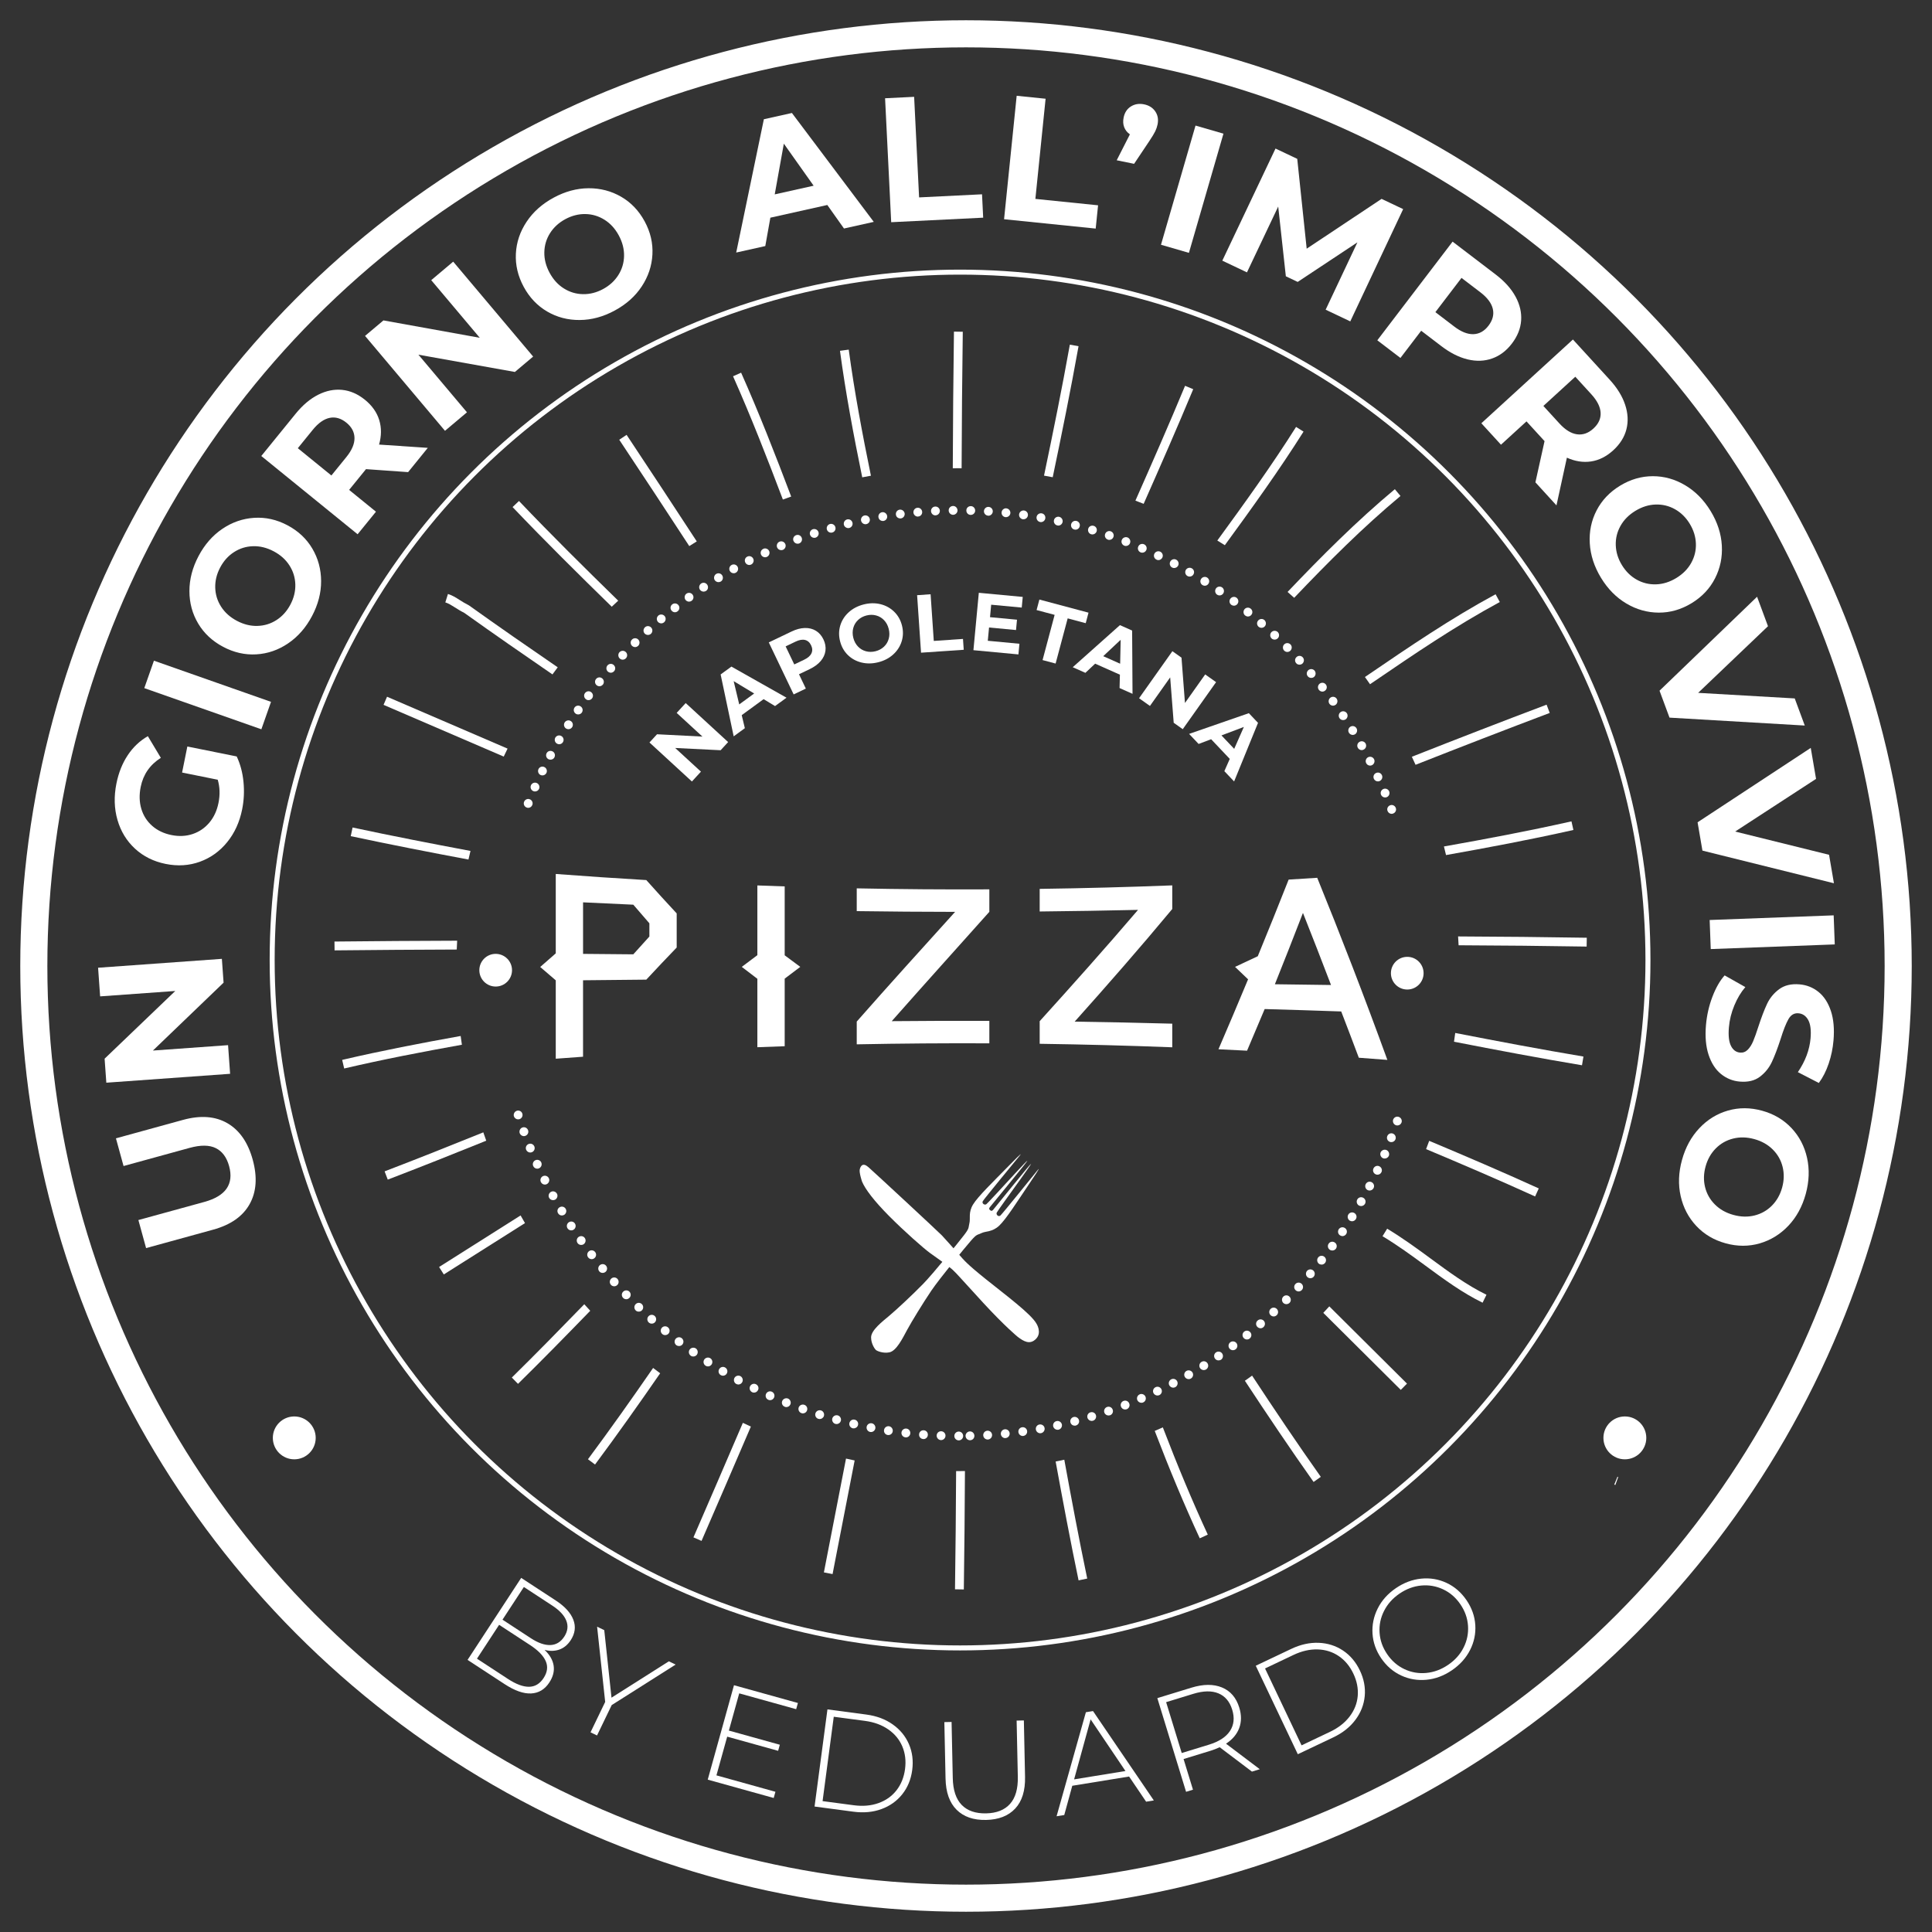 <?xml version="1.0" encoding="iso-8859-1"?>
<!-- Generator: Adobe Illustrator 25.4.1, SVG Export Plug-In . SVG Version: 6.00 Build 0)  -->
<svg version="1.1" id="Calque_1" xmlns="http://www.w3.org/2000/svg" xmlns:xlink="http://www.w3.org/1999/xlink" x="0px" y="0px"  width="200px" height="200px"
	 viewBox="0 0 200 200" style="enable-background:new 0 0 200 200;" xml:space="preserve">
<rect x="0" y="0" width="200" height="200" fill="#333333" stroke="none"/>
<g>
	<g>
		<path style="fill:#FFFFFF;" d="M25.843,124.647c-0.705,1.267-1.966,2.15-3.783,2.649l-6.937,1.907l-0.797-2.904l6.831-1.877
			c2.218-0.61,3.071-1.846,2.559-3.711c-0.25-0.907-0.708-1.526-1.376-1.857c-0.668-0.331-1.574-0.339-2.719-0.024l-6.831,1.877
			l-0.788-2.867l6.936-1.907c1.817-0.499,3.352-0.384,4.606,0.343c1.254,0.728,2.126,1.989,2.619,3.781
			C26.654,121.852,26.549,123.381,25.843,124.647z"/>
		<path style="fill:#FFFFFF;" d="M10.154,100.18l12.814-0.92l0.177,2.465l-7.315,7.028l7.779-0.559l0.212,2.966l-12.814,0.92
			l-0.178-2.485l7.316-7.01l-7.779,0.559L10.154,100.18z"/>
		<path style="fill:#FFFFFF;" d="M18.85,79.973l0.544-2.696l5.11,1.03c0.376,0.796,0.61,1.678,0.703,2.644
			c0.093,0.967,0.045,1.912-0.14,2.835c-0.267,1.324-0.786,2.458-1.557,3.402c-0.771,0.945-1.712,1.617-2.822,2.02
			c-1.111,0.402-2.29,0.477-3.537,0.225c-1.248-0.251-2.305-0.777-3.174-1.577c-0.868-0.801-1.474-1.792-1.816-2.974
			c-0.342-1.18-0.378-2.439-0.109-3.775c0.225-1.117,0.615-2.094,1.172-2.93c0.555-0.836,1.25-1.492,2.081-1.969l1.345,2.243
			c-1.131,0.719-1.827,1.723-2.086,3.011c-0.164,0.814-0.142,1.57,0.066,2.269c0.209,0.7,0.583,1.287,1.124,1.762
			c0.54,0.475,1.207,0.792,1.998,0.952c0.78,0.157,1.511,0.121,2.193-0.108c0.682-0.229,1.257-0.622,1.726-1.178
			c0.468-0.557,0.783-1.236,0.945-2.037c0.172-0.85,0.145-1.651-0.077-2.404L18.85,79.973z"/>
		<path style="fill:#FFFFFF;" d="M14.937,71.234l0.998-2.84l12.12,4.261l-0.998,2.84L14.937,71.234z"/>
		<path style="fill:#FFFFFF;" d="M29.829,66.599c-1.015,0.69-2.112,1.069-3.291,1.139c-1.179,0.07-2.326-0.19-3.44-0.779
			c-1.114-0.59-1.973-1.391-2.579-2.405c-0.605-1.014-0.909-2.135-0.91-3.362c-0.002-1.227,0.314-2.437,0.946-3.631
			c0.632-1.194,1.453-2.133,2.466-2.817c1.013-0.684,2.109-1.063,3.292-1.139c1.182-0.075,2.33,0.181,3.444,0.77
			c1.114,0.59,1.972,1.394,2.574,2.413c0.602,1.02,0.906,2.141,0.91,3.362c0.005,1.222-0.309,2.43-0.941,3.623
			C31.668,64.969,30.845,65.91,29.829,66.599z M30.572,60.505c-0.019-0.711-0.221-1.368-0.608-1.972
			c-0.386-0.604-0.931-1.092-1.634-1.463c-0.703-0.372-1.413-0.548-2.13-0.527c-0.716,0.02-1.373,0.223-1.972,0.608
			c-0.598,0.384-1.077,0.916-1.436,1.596c-0.359,0.679-0.529,1.373-0.511,2.085c0.019,0.711,0.221,1.368,0.607,1.971
			c0.387,0.604,0.931,1.092,1.634,1.464c0.703,0.372,1.412,0.548,2.129,0.527c0.716-0.02,1.374-0.222,1.972-0.607
			c0.598-0.384,1.076-0.916,1.436-1.596C30.42,61.911,30.59,61.216,30.572,60.505z"/>
		<path style="fill:#FFFFFF;" d="M42.248,48.874l-4.359-0.309l-0.094,0.115l-1.653,2.034l2.777,2.257l-1.899,2.336l-9.971-8.101
			l3.551-4.37c0.726-0.895,1.505-1.552,2.335-1.972c0.83-0.419,1.659-0.587,2.49-0.503c0.83,0.084,1.616,0.426,2.357,1.028
			c0.741,0.601,1.233,1.301,1.476,2.097c0.244,0.797,0.238,1.642-0.017,2.537l5.045,0.339L42.248,48.874z M34.127,43.257
			c-0.597,0.123-1.179,0.535-1.75,1.237l-1.547,1.904l3.475,2.824l1.547-1.904c0.57-0.702,0.853-1.359,0.845-1.971
			c-0.007-0.613-0.286-1.142-0.836-1.59C35.3,43.302,34.722,43.135,34.127,43.257z"/>
		<path style="fill:#FFFFFF;" d="M46.915,27.086l8.276,9.826l-1.89,1.593l-9.986-1.788l5.024,5.965l-2.274,1.916l-8.276-9.826
			l1.905-1.603l9.972,1.799l-5.025-5.966L46.915,27.086z"/>
		<path style="fill:#FFFFFF;" d="M60.017,33.127c-1.227,0.011-2.35-0.281-3.371-0.877c-1.021-0.596-1.831-1.447-2.431-2.555
			c-0.599-1.108-0.87-2.253-0.812-3.432s0.428-2.28,1.107-3.301c0.679-1.023,1.612-1.855,2.8-2.498
			c1.187-0.643,2.392-0.969,3.614-0.977c1.221-0.008,2.345,0.285,3.371,0.877c1.025,0.592,1.838,1.443,2.439,2.551
			c0.6,1.108,0.868,2.254,0.804,3.437c-0.064,1.182-0.434,2.283-1.107,3.301c-0.674,1.02-1.604,1.85-2.793,2.493
			C62.451,32.79,61.244,33.118,60.017,33.127z M64.014,28.469c0.379-0.601,0.575-1.26,0.588-1.978
			c0.014-0.716-0.169-1.425-0.548-2.124c-0.378-0.699-0.871-1.239-1.479-1.619c-0.608-0.38-1.267-0.577-1.978-0.589
			c-0.711-0.011-1.404,0.166-2.079,0.531c-0.675,0.367-1.203,0.85-1.581,1.451c-0.379,0.601-0.575,1.261-0.588,1.979
			c-0.014,0.716,0.17,1.425,0.548,2.124c0.379,0.699,0.871,1.239,1.48,1.619c0.608,0.381,1.267,0.577,1.978,0.588
			c0.711,0.012,1.404-0.165,2.08-0.53C63.108,29.555,63.635,29.072,64.014,28.469z"/>
		<path style="fill:#FFFFFF;" d="M85.643,21.22l-5.895,1.315l-0.525,2.937l-3.011,0.672l2.863-13.801l2.903-0.647l8.474,11.272
			l-3.084,0.687L85.643,21.22z M84.227,19.224l-3.084-4.352l-0.943,5.25L84.227,19.224z"/>
		<path style="fill:#FFFFFF;" d="M91.623,10.172l3.008-0.148l0.513,10.411l6.515-0.321l0.119,2.42l-9.522,0.469L91.623,10.172z"/>
		<path style="fill:#FFFFFF;" d="M105.246,9.916l2.994,0.305l-1.058,10.37l6.49,0.662l-0.246,2.41l-9.485-0.968L105.246,9.916z"/>
		<path style="fill:#FFFFFF;" d="M119.594,11.535c0.263,0.385,0.341,0.834,0.236,1.351c-0.049,0.24-0.129,0.473-0.238,0.701
			c-0.11,0.227-0.311,0.56-0.603,1l-1.587,2.372l-1.801-0.368l1.365-2.681c-0.276-0.194-0.472-0.44-0.589-0.739
			c-0.116-0.298-0.135-0.634-0.059-1.005c0.105-0.515,0.357-0.898,0.756-1.147c0.399-0.249,0.853-0.322,1.363-0.217
			C118.946,10.906,119.332,11.151,119.594,11.535z"/>
		<path style="fill:#FFFFFF;" d="M123.76,12.999l2.892,0.837l-3.575,12.339l-2.892-0.838L123.76,12.999z"/>
		<path style="fill:#FFFFFF;" d="M137.23,32.06l3.288-6.971l-6.182,4.095l-1.226-0.582l-0.791-7.221l-3.234,6.814l-2.552-1.212
			l5.507-11.606l2.25,1.067l0.977,9.3l7.754-5.157l2.233,1.06L139.78,33.27L137.23,32.06z"/>
		<path style="fill:#FFFFFF;" d="M156.888,30.705c0.444,0.816,0.637,1.641,0.579,2.473c-0.058,0.832-0.377,1.628-0.956,2.386
			c-0.571,0.75-1.253,1.264-2.044,1.545c-0.791,0.281-1.638,0.312-2.538,0.095c-0.902-0.218-1.81-0.677-2.725-1.376l-2.083-1.59
			l-2.148,2.816l-2.394-1.827l7.793-10.213l4.477,3.416C155.763,29.131,156.444,29.889,156.888,30.705z M152.529,34.593
			c0.608-0.02,1.128-0.313,1.559-0.877c0.438-0.574,0.587-1.157,0.446-1.749s-0.571-1.163-1.29-1.712l-1.949-1.487l-2.705,3.545
			l1.95,1.488C151.258,34.351,151.922,34.614,152.529,34.593z"/>
		<path style="fill:#FFFFFF;" d="M158.945,49.931l0.946-4.266l-0.1-0.11l-1.769-1.934l-2.641,2.415l-2.031-2.221l9.478-8.67
			l3.801,4.155c0.778,0.85,1.313,1.717,1.605,2.599c0.293,0.882,0.337,1.728,0.133,2.537c-0.206,0.808-0.66,1.535-1.365,2.179
			c-0.704,0.644-1.468,1.028-2.292,1.153c-0.824,0.123-1.659-0.007-2.507-0.39l-1.078,4.94L158.945,49.931z M165.696,42.723
			c-0.034-0.608-0.356-1.245-0.966-1.912L163.074,39l-3.304,3.023l1.656,1.81c0.61,0.667,1.219,1.043,1.826,1.126
			c0.606,0.083,1.172-0.115,1.695-0.594C165.48,43.879,165.729,43.331,165.696,42.723z"/>
		<path style="fill:#FFFFFF;" d="M164.574,56.247c-0.073-1.225,0.163-2.362,0.706-3.411c0.544-1.049,1.353-1.901,2.429-2.556
			c1.077-0.655,2.205-0.983,3.386-0.984c1.18-0.002,2.298,0.311,3.354,0.939c1.055,0.627,1.933,1.517,2.636,2.671
			c0.702,1.153,1.088,2.34,1.158,3.561c0.069,1.219-0.167,2.356-0.707,3.41c-0.539,1.055-1.348,1.91-2.424,2.565
			c-1.077,0.656-2.207,0.981-3.392,0.977c-1.183-0.004-2.302-0.317-3.353-0.939c-1.052-0.622-1.929-1.51-2.631-2.663
			C165.034,58.661,164.646,57.472,164.574,56.247z M169.429,60.004c0.62,0.348,1.288,0.51,2.005,0.487
			c0.716-0.022,1.414-0.241,2.094-0.654c0.679-0.413,1.194-0.933,1.543-1.56c0.349-0.627,0.512-1.294,0.487-2.005
			s-0.237-1.394-0.636-2.05c-0.4-0.656-0.909-1.158-1.529-1.506c-0.62-0.348-1.288-0.51-2.005-0.487
			c-0.716,0.022-1.414,0.241-2.094,0.655c-0.679,0.413-1.193,0.933-1.543,1.56c-0.349,0.627-0.512,1.294-0.487,2.005
			s0.236,1.394,0.636,2.05C168.3,59.154,168.809,59.656,169.429,60.004z"/>
		<path style="fill:#FFFFFF;" d="M186.83,75.108l-14.003-0.819l-1.033-2.789l10.098-9.725l1.13,3.05l-7.231,6.899l9.999,0.577
			L186.83,75.108z"/>
		<path style="fill:#FFFFFF;" d="M189.848,91.435l-13.613-3.38l-0.502-2.931l11.715-7.701l0.549,3.206l-8.375,5.452l9.722,2.407
			L189.848,91.435z"/>
		<path style="fill:#FFFFFF;" d="M189.821,94.757l0.113,3.009l-12.838,0.482l-0.113-3.009L189.821,94.757z"/>
		<path style="fill:#FFFFFF;" d="M177.267,103.188c0.356-0.933,0.778-1.672,1.267-2.215l2.143,1.21
			c-0.45,0.521-0.83,1.154-1.139,1.899c-0.31,0.744-0.497,1.499-0.562,2.265c-0.073,0.852-0.002,1.492,0.213,1.921
			c0.214,0.429,0.53,0.661,0.944,0.696c0.305,0.026,0.568-0.072,0.791-0.295c0.222-0.223,0.409-0.519,0.564-0.885
			c0.154-0.366,0.332-0.864,0.533-1.492c0.316-0.968,0.617-1.757,0.903-2.367c0.286-0.609,0.704-1.118,1.255-1.525
			c0.551-0.406,1.253-0.572,2.106-0.5c0.743,0.063,1.399,0.326,1.968,0.785c0.569,0.459,0.994,1.114,1.278,1.965
			c0.283,0.852,0.373,1.871,0.272,3.055c-0.07,0.828-0.238,1.628-0.5,2.401c-0.262,0.773-0.602,1.441-1.019,2.002l-2.17-1.119
			c0.773-1.139,1.211-2.309,1.314-3.505c0.072-0.84-0.01-1.472-0.244-1.896c-0.234-0.424-0.57-0.655-1.009-0.693
			c-0.44-0.038-0.785,0.166-1.038,0.61c-0.252,0.444-0.524,1.134-0.813,2.066c-0.316,0.968-0.617,1.757-0.903,2.367
			c-0.286,0.609-0.698,1.118-1.236,1.526c-0.538,0.407-1.234,0.575-2.087,0.502c-0.731-0.062-1.381-0.327-1.95-0.791
			c-0.568-0.465-0.993-1.127-1.276-1.984c-0.283-0.858-0.373-1.878-0.272-3.064C176.689,105.1,176.911,104.121,177.267,103.188z"/>
		<path style="fill:#FFFFFF;" d="M175.917,116.789c0.842-0.893,1.832-1.501,2.967-1.825c1.136-0.324,2.311-0.319,3.526,0.016
			c1.216,0.334,2.228,0.931,3.038,1.791c0.81,0.86,1.349,1.887,1.617,3.085c0.266,1.197,0.221,2.449-0.137,3.75
			c-0.359,1.302-0.957,2.397-1.797,3.284c-0.841,0.886-1.83,1.494-2.967,1.825c-1.138,0.329-2.314,0.327-3.529-0.008
			c-1.215-0.334-2.227-0.934-3.036-1.799s-1.348-1.894-1.616-3.086c-0.269-1.192-0.224-2.439,0.135-3.74
			C174.476,118.779,175.075,117.682,175.917,116.789z M176.511,122.899c0.172,0.689,0.512,1.288,1.021,1.794
			c0.508,0.507,1.144,0.865,1.911,1.075c0.767,0.212,1.497,0.229,2.193,0.055c0.695-0.174,1.293-0.515,1.794-1.02
			c0.5-0.505,0.853-1.129,1.057-1.869c0.204-0.741,0.219-1.456,0.048-2.145c-0.172-0.69-0.512-1.288-1.02-1.794
			c-0.508-0.507-1.145-0.866-1.912-1.076c-0.767-0.211-1.497-0.229-2.193-0.054c-0.695,0.174-1.293,0.515-1.794,1.02
			c-0.5,0.505-0.852,1.128-1.056,1.869C176.356,121.494,176.339,122.21,176.511,122.899z"/>
	</g>
	<g>
		<path style="fill:#FFFFFF;" d="M57.313,172.43c0.086,0.575-0.062,1.153-0.444,1.736c-0.47,0.72-1.1,1.1-1.884,1.139
			c-0.786,0.04-1.703-0.283-2.751-0.968l-3.832-2.506l5.552-8.489l3.586,2.345c0.933,0.61,1.537,1.274,1.811,1.989
			c0.274,0.716,0.183,1.422-0.271,2.117c-0.318,0.484-0.714,0.809-1.188,0.973c-0.475,0.163-0.981,0.172-1.518,0.028
			C56.915,171.309,57.227,171.854,57.313,172.43z M54.762,174.614c0.618-0.005,1.122-0.308,1.514-0.907
			c0.391-0.598,0.464-1.179,0.219-1.744c-0.245-0.564-0.785-1.119-1.62-1.666l-3.206-2.097l-2.293,3.505l3.206,2.097
			C53.419,174.349,54.145,174.62,54.762,174.614z M54.232,164.285l-2.213,3.383l2.935,1.92c0.753,0.492,1.426,0.728,2.02,0.706
			c0.593-0.021,1.072-0.312,1.437-0.869c0.36-0.55,0.431-1.1,0.213-1.652c-0.217-0.552-0.703-1.075-1.457-1.567L54.232,164.285z"/>
		<path style="fill:#FFFFFF;" d="M63.323,176.509l-1.518,3.146l-0.675-0.325l1.518-3.146l-0.836-7.789l0.74,0.357l0.75,6.991
			l5.938-3.764l0.701,0.338L63.323,176.509z"/>
		<path style="fill:#FFFFFF;" d="M80.272,185.485l-0.178,0.642l-6.829-1.899l2.717-9.774l6.617,1.839l-0.179,0.642l-5.895-1.639
			l-1.071,3.853l5.273,1.466l-0.174,0.629l-5.273-1.466l-1.114,4.007L80.272,185.485z"/>
		<path style="fill:#FFFFFF;" d="M85.657,176.957l4.03,0.534c1.057,0.14,1.967,0.481,2.729,1.021
			c0.762,0.539,1.321,1.22,1.676,2.041c0.355,0.822,0.468,1.717,0.34,2.684c-0.129,0.967-0.471,1.801-1.028,2.502
			c-0.558,0.701-1.273,1.213-2.15,1.534c-0.877,0.323-1.843,0.413-2.901,0.274l-4.03-0.535L85.657,176.957z M88.381,186.878
			c0.941,0.125,1.795,0.051,2.562-0.223c0.766-0.274,1.387-0.714,1.863-1.325c0.476-0.609,0.769-1.34,0.883-2.192
			c0.113-0.852,0.019-1.635-0.281-2.347c-0.301-0.712-0.785-1.3-1.453-1.763c-0.669-0.464-1.473-0.758-2.414-0.883l-3.23-0.428
			l-1.158,8.734L88.381,186.878z"/>
		<path style="fill:#FFFFFF;" d="M99.029,187.348c-0.735-0.728-1.117-1.807-1.147-3.237l-0.123-5.839l0.748-0.016l0.123,5.81
			c0.026,1.246,0.334,2.172,0.924,2.778s1.433,0.898,2.528,0.875c1.086-0.023,1.911-0.35,2.475-0.98
			c0.564-0.63,0.834-1.568,0.807-2.815l-0.123-5.81l0.749-0.016l0.122,5.839c0.03,1.429-0.309,2.524-1.017,3.283
			c-0.708,0.758-1.713,1.152-3.013,1.179C100.782,188.428,99.763,188.077,99.029,187.348z"/>
		<path style="fill:#FFFFFF;" d="M116.883,183.905l-5.881,0.957l-0.83,3.028l-0.796,0.13l3.034-10.771l0.738-0.12l6.295,9.252
			l-0.797,0.13L116.883,183.905z M116.507,183.335l-3.606-5.345l-1.71,6.21L116.507,183.335z"/>
		<path style="fill:#FFFFFF;" d="M129.6,183.396l-3.338-2.524c-0.332,0.153-0.643,0.273-0.933,0.362l-2.806,0.861l0.973,3.173
			l-0.714,0.22l-2.975-9.698l3.522-1.08c1.234-0.379,2.291-0.387,3.17-0.024s1.475,1.056,1.79,2.081
			c0.235,0.767,0.234,1.472-0.004,2.115c-0.238,0.643-0.693,1.185-1.367,1.625l3.495,2.642L129.6,183.396z M125.139,180.612
			c1.048-0.322,1.777-0.795,2.188-1.422c0.412-0.626,0.489-1.36,0.231-2.2c-0.257-0.841-0.733-1.406-1.425-1.693
			c-0.692-0.288-1.562-0.271-2.61,0.05l-2.805,0.86l1.614,5.265L125.139,180.612z"/>
		<path style="fill:#FFFFFF;" d="M129.996,172.437l3.673-1.744c0.963-0.457,1.911-0.667,2.844-0.63
			c0.933,0.038,1.772,0.306,2.517,0.802c0.745,0.496,1.327,1.185,1.746,2.066c0.419,0.881,0.585,1.767,0.5,2.658
			c-0.087,0.891-0.409,1.71-0.97,2.457c-0.56,0.748-1.322,1.35-2.285,1.807l-3.672,1.744L129.996,172.437z M137.682,179.278
			c0.857-0.406,1.532-0.934,2.026-1.58c0.494-0.646,0.776-1.355,0.843-2.125c0.067-0.77-0.083-1.544-0.452-2.321
			c-0.369-0.777-0.872-1.381-1.513-1.816c-0.639-0.434-1.367-0.664-2.181-0.689s-1.648,0.166-2.506,0.573l-2.942,1.398l3.78,7.959
			L137.682,179.278z"/>
		<path style="fill:#FFFFFF;" d="M147.664,173.889c-0.923,0.087-1.798-0.061-2.623-0.446c-0.825-0.384-1.51-0.975-2.055-1.772
			c-0.545-0.798-0.846-1.651-0.904-2.56c-0.057-0.908,0.123-1.777,0.54-2.606c0.417-0.829,1.042-1.527,1.874-2.096
			c0.831-0.568,1.709-0.898,2.63-0.989c0.922-0.091,1.795,0.056,2.62,0.44c0.825,0.384,1.513,0.98,2.064,1.786
			c0.551,0.805,0.854,1.663,0.912,2.57c0.057,0.908-0.124,1.775-0.544,2.6c-0.42,0.825-1.047,1.522-1.878,2.09
			C149.466,173.474,148.588,173.801,147.664,173.889z M151.514,170.548c0.356-0.711,0.508-1.46,0.454-2.25
			c-0.053-0.789-0.317-1.53-0.791-2.224c-0.474-0.694-1.068-1.21-1.784-1.545c-0.715-0.336-1.469-0.468-2.26-0.396
			s-1.543,0.352-2.254,0.836c-0.711,0.485-1.247,1.086-1.605,1.799c-0.362,0.714-0.514,1.465-0.461,2.254s0.316,1.53,0.791,2.224
			c0.474,0.694,1.068,1.21,1.784,1.545c0.716,0.336,1.472,0.467,2.266,0.391c0.795-0.075,1.549-0.356,2.26-0.841
			C150.625,171.857,151.159,171.26,151.514,170.548z"/>
	</g>
	<circle style="fill:#FFFFFF;" cx="168.205" cy="148.849" r="2.219"/>
	<circle style="fill:#FFFFFF;" cx="30.463" cy="148.849" r="2.219"/>
	<g>
		<g style="display:none;">
			<g style="display:inline;">
				<g>
					<g>
						<g>
							<g>
								<g>
									<g>
										<path style="fill:#FFFFFF;" d="M150.903,100.188c0,28.362-22.989,51.354-51.354,51.354
											c-28.361,0-51.351-22.99-51.351-51.354c0-28.362,22.989-51.354,51.351-51.354
											C127.914,48.835,150.903,71.826,150.903,100.188z"/>
									</g>
								</g>
							</g>
						</g>
					</g>
				</g>
			</g>
		</g>
		<g>
			<polygon style="fill:#FFFFFF;" points="158.134,159.755 158.136,159.756 158.131,159.754 			"/>
			<polygon style="fill:#FFFFFF;" points="154.144,164.418 154.144,164.419 154.145,164.42 			"/>
			<polygon style="fill:#FFFFFF;" points="154.145,164.421 154.146,164.429 154.145,164.423 			"/>
			<path style="fill:#FFFFFF;" d="M40.561,39.895c0,0.002-0.001,0.005-0.001,0.008c0.001-0.004,0.001-0.008,0.001-0.012
				C40.562,39.892,40.562,39.893,40.561,39.895z"/>
			<path style="fill:#FFFFFF;" d="M40.873,39.74c-0.002,0.014-0.004,0.027-0.006,0.041v0.001
				C40.869,39.768,40.871,39.755,40.873,39.74z"/>
			<path style="fill:#FFFFFF;" d="M147.696,171.938c0.001-0.01,0.002-0.02,0.004-0.028c-0.002,0.015-0.004,0.03-0.006,0.045
				C147.694,171.949,147.695,171.944,147.696,171.938z"/>
			<path style="fill:#FFFFFF;" d="M148.002,171.818c0.002-0.014,0.004-0.028,0.006-0.042
				C148.006,171.79,148.004,171.804,148.002,171.818C148.002,171.817,148.002,171.817,148.002,171.818z"/>
			<path style="fill:#FFFFFF;" d="M99.546,48.474c0.015-4.676,0.055-9.372,0.121-14.131l-0.914-0.013
				c-0.066,4.764-0.106,9.465-0.121,14.146c0.172-0.002,0.342-0.007,0.514-0.007C99.28,48.469,99.412,48.473,99.546,48.474z"/>
			<path style="fill:#FFFFFF;" d="M98.977,152.286c-0.019,4.069-0.057,8.14-0.116,12.239l0.914,0.014
				c0.059-4.106,0.097-8.184,0.116-12.259c-0.249,0.004-0.497,0.01-0.747,0.01C99.09,152.288,99.034,152.286,98.977,152.286z"/>
			<path style="fill:#FFFFFF;" d="M150.994,97.854c4.474,0.019,8.916,0.063,13.254,0.135l0.016-0.914
				c-4.361-0.072-8.825-0.117-13.323-0.135C150.959,97.243,150.979,97.548,150.994,97.854z"/>
			<path style="fill:#FFFFFF;" d="M34.625,97.468l0.01,0.914c4.251-0.045,8.456-0.073,12.647-0.087
				c0.012-0.305,0.025-0.61,0.043-0.914C43.116,97.394,38.893,97.423,34.625,97.468z"/>
			<path style="fill:#FFFFFF;" d="M144.978,51.344l-0.585-0.702c-3.924,3.271-7.582,6.933-11.105,10.636
				c0.23,0.201,0.458,0.403,0.684,0.607C137.47,58.21,141.097,54.578,144.978,51.344z"/>
			<path style="fill:#FFFFFF;" d="M52.984,142.604l0.64,0.652c2.52-2.476,5.025-5.038,7.478-7.565
				c-0.208-0.224-0.414-0.449-0.618-0.676C58.022,137.551,55.51,140.122,52.984,142.604z"/>
			<path style="fill:#FFFFFF;" d="M123.522,40.289l-0.844-0.351c-1.644,3.957-3.404,7.965-5.14,11.888
				c0.286,0.108,0.57,0.217,0.853,0.33C120.123,48.24,121.879,44.242,123.522,40.289z"/>
			<path style="fill:#FFFFFF;" d="M71.785,159.148l0.838,0.365c1.684-3.875,3.402-7.863,5.107-11.834
				c-0.278-0.126-0.554-0.256-0.829-0.387C75.194,151.27,73.473,155.266,71.785,159.148z"/>
			<path style="fill:#FFFFFF;" d="M76.72,38.58l-0.835,0.371c1.849,4.154,3.537,8.479,5.158,12.762
				c0.286-0.106,0.572-0.209,0.86-0.31C80.276,47.105,78.581,42.761,76.72,38.58z"/>
			<path style="fill:#FFFFFF;" d="M124.199,159.246l0.83-0.384c-1.577-3.408-3.131-7.124-4.653-11.101
				c-0.278,0.125-0.558,0.247-0.838,0.367C121.06,152.106,122.618,155.831,124.199,159.246z"/>
			<path style="fill:#FFFFFF;" d="M40.067,72.126l-0.362,0.84l12.441,5.355c0.13-0.276,0.262-0.551,0.397-0.825L40.067,72.126z"/>
			<path style="fill:#FFFFFF;" d="M158.914,123.857l0.378-0.832c-3.798-1.729-7.598-3.353-11.342-4.926
				c-0.104,0.287-0.212,0.572-0.322,0.857C151.356,120.521,155.138,122.138,158.914,123.857z"/>
			<path style="fill:#FFFFFF;" d="M39.814,121.259l0.327,0.854c3.43-1.313,6.836-2.672,10.195-4.029
				c-0.104-0.287-0.205-0.574-0.304-0.864C46.665,118.582,43.25,119.944,39.814,121.259z"/>
			<path style="fill:#FFFFFF;" d="M160.427,73.803l-0.324-0.856c-4.57,1.726-9.207,3.521-13.949,5.393
				c0.13,0.276,0.258,0.553,0.384,0.831C151.258,77.309,155.876,75.522,160.427,73.803z"/>
			<path style="fill:#FFFFFF;" d="M45.455,131.158l0.488,0.772l8.404-5.315c-0.154-0.263-0.306-0.527-0.456-0.793L45.455,131.158z"
				/>
			<path style="fill:#FFFFFF;" d="M142.009,70.706c4.431-3.022,8.617-5.877,13.249-8.385l-0.436-0.804
				c-4.673,2.53-8.877,5.398-13.329,8.434c-0.064,0.044-0.131,0.089-0.195,0.133c0.178,0.248,0.353,0.497,0.527,0.748
				C141.887,70.789,141.948,70.747,142.009,70.706z"/>
			<path style="fill:#FFFFFF;" d="M60.866,151.061l0.733,0.546c2.302-3.097,4.545-6.267,6.741-9.446
				c-0.246-0.181-0.488-0.366-0.73-0.551C65.413,144.793,63.169,147.964,60.866,151.061z"/>
			<path style="fill:#FFFFFF;" d="M134.942,44.681l-0.773-0.487c-2.484,3.939-5.331,7.899-8.153,11.762
				c0.261,0.159,0.52,0.322,0.778,0.484C129.612,52.582,132.455,48.627,134.942,44.681z"/>
			<path style="fill:#FFFFFF;" d="M85.532,161.522l-0.242,1.252l0.898,0.174l0.242-1.253c0.688-3.556,1.365-7.048,2.043-10.508
				c-0.299-0.062-0.597-0.127-0.894-0.195C86.899,154.46,86.221,157.959,85.532,161.522z"/>
			<path style="fill:#FFFFFF;" d="M111.65,35.84l-0.9-0.161c-0.812,4.534-1.734,9.077-2.673,13.558c0.301,0.053,0.6,0.108,0.9,0.166
				C109.915,44.922,110.837,40.379,111.65,35.84z"/>
			<path style="fill:#FFFFFF;" d="M135.982,153.411l0.747-0.528c-2.438-3.444-4.8-6.962-7.113-10.478
				c-0.247,0.179-0.495,0.357-0.745,0.531C131.182,146.45,133.544,149.966,135.982,153.411z"/>
			<path style="fill:#FFFFFF;" d="M64.865,45.015l-0.761,0.507c2.443,3.667,4.881,7.388,7.249,11.008
				c0.257-0.164,0.516-0.326,0.776-0.484C69.756,52.419,67.313,48.69,64.865,45.015z"/>
			<path style="fill:#FFFFFF;" d="M111.654,163.599l0.895-0.186c-0.852-4.084-1.628-8.22-2.373-12.303
				c-0.297,0.064-0.596,0.127-0.896,0.186C110.026,155.378,110.802,159.512,111.654,163.599z"/>
			<path style="fill:#FFFFFF;" d="M87.861,36.193l-0.907,0.122c0.589,4.379,1.415,8.769,2.304,13.098
				c0.299-0.058,0.598-0.114,0.899-0.167C89.273,44.928,88.447,40.551,87.861,36.193z"/>
			<path style="fill:#FFFFFF;" d="M162.878,85.918l-0.201-0.892c-4.456,1.004-8.871,1.832-13.202,2.6
				c0.075,0.295,0.147,0.592,0.217,0.89C154.015,87.748,158.423,86.922,162.878,85.918z"/>
			<path style="fill:#FFFFFF;" d="M35.421,109.72l0.208,0.89c4.038-0.944,8.131-1.732,12.186-2.459
				c-0.045-0.301-0.087-0.603-0.127-0.906C43.61,107.976,39.491,108.769,35.421,109.72z"/>
			<path style="fill:#FFFFFF;" d="M147.532,131c1.971,1.45,3.833,2.821,5.945,3.855l0.402-0.822
				c-2.038-0.997-3.869-2.344-5.806-3.769c-1.419-1.045-2.887-2.111-4.473-3.07c-0.158,0.261-0.32,0.52-0.482,0.777
				C144.676,128.91,146.127,129.966,147.532,131z"/>
			<path style="fill:#FFFFFF;" d="M48.565,62.682l-0.061-0.037c-0.369-0.184-0.656-0.367-0.934-0.543
				c-0.382-0.243-0.744-0.473-1.198-0.614L46.1,62.36c0.339,0.106,0.622,0.286,0.981,0.513c0.276,0.175,0.587,0.373,0.983,0.573
				c3.077,2.197,6.121,4.307,9.126,6.368c0.179-0.247,0.361-0.491,0.545-0.735C54.714,67.01,51.655,64.89,48.565,62.682z"/>
			<path style="fill:#FFFFFF;" d="M163.767,110.276l0.151-0.902c-4.349-0.729-8.824-1.575-13.273-2.442
				c-0.038,0.303-0.082,0.605-0.126,0.907C154.958,108.704,159.424,109.549,163.767,110.276z"/>
			<path style="fill:#FFFFFF;" d="M36.5,85.663l-0.191,0.894c4.084,0.872,8.155,1.666,12.186,2.422
				c0.067-0.298,0.137-0.595,0.209-0.891C44.666,87.331,40.588,86.537,36.5,85.663z"/>
			<path style="fill:#FFFFFF;" d="M145.008,143.881l0.643-0.649c-2.687-2.665-5.368-5.332-8.042-7.997
				c-0.205,0.226-0.413,0.448-0.622,0.671C139.655,138.564,142.327,141.224,145.008,143.881z"/>
			<path style="fill:#FFFFFF;" d="M53.724,51.861l-0.662,0.631c3.36,3.528,6.836,6.964,10.265,10.315
				c0.22-0.211,0.445-0.417,0.67-0.624C60.563,58.828,57.084,55.389,53.724,51.861z"/>
			<path style="fill:#FFFFFF;" d="M167.44,152.872c-0.038,0.093-0.076,0.186-0.114,0.28c-0.072,0.175-0.143,0.351-0.216,0.526
				c0.036,0.017,0.072,0.033,0.107,0.051c0.101-0.274,0.2-0.548,0.298-0.821C167.49,152.896,167.464,152.884,167.44,152.872z"/>
		</g>
		<g style="display:none;">
			<g style="display:inline;">
				<path style="fill:#FFFFFF;" d="M99.145,153.863c-28.824,0-52.276-23.451-52.276-52.277s23.451-52.277,52.276-52.277
					c28.825,0,52.277,23.451,52.277,52.277S127.97,153.863,99.145,153.863z M99.145,50.043c-28.42,0-51.542,23.122-51.542,51.543
					s23.121,51.543,51.542,51.543s51.544-23.122,51.544-51.543S127.566,50.043,99.145,50.043z"/>
			</g>
		</g>
		<g>
			<g>
				<path style="fill:#FFFFFF;" d="M98.792,148.654c0-0.256,0.206-0.46,0.46-0.46l0,0c0.251,0,0.453,0.204,0.453,0.46l0,0
					c0,0.249-0.204,0.454-0.453,0.454l0,0C98.999,149.108,98.792,148.902,98.792,148.654z M99.954,148.647
					c-0.006-0.25,0.2-0.461,0.446-0.469l0,0c0.258-0.006,0.462,0.198,0.469,0.448l0,0c0.008,0.255-0.189,0.466-0.446,0.466l0,0l0,0
					l0,0h-0.008l0,0C100.167,149.092,99.964,148.896,99.954,148.647z M97.402,149.079c-0.248-0.014-0.446-0.226-0.44-0.475l0,0
					c0.009-0.256,0.22-0.454,0.477-0.441l0,0c0.248,0.009,0.446,0.22,0.439,0.47l0,0c-0.008,0.249-0.213,0.445-0.455,0.445l0,0
					C97.416,149.079,97.411,149.079,97.402,149.079z M101.785,148.588c-0.016-0.248,0.175-0.468,0.431-0.482l0,0
					c0.25-0.015,0.467,0.175,0.483,0.424l0,0c0.016,0.255-0.174,0.469-0.431,0.49l0,0l0,0l0,0c-0.007,0-0.016,0-0.022,0l0,0
					C102.004,149.02,101.798,148.831,101.785,148.588z M95.561,148.968c-0.25-0.015-0.441-0.234-0.416-0.49l0,0
					c0.014-0.248,0.232-0.439,0.489-0.417l0,0c0.249,0.016,0.438,0.234,0.416,0.49l0,0c-0.016,0.242-0.213,0.424-0.453,0.424l0,0
					C95.589,148.976,95.575,148.968,95.561,148.968z M103.607,148.458c-0.021-0.25,0.161-0.477,0.411-0.498l0,0
					c0.247-0.029,0.475,0.153,0.502,0.409l0,0c0.022,0.25-0.161,0.476-0.407,0.496l0,0c-0.016,0.009-0.039,0.009-0.053,0.009l0,0
					C103.833,148.875,103.634,148.698,103.607,148.458z M93.725,148.793c-0.25-0.028-0.432-0.249-0.404-0.505l0,0
					c0.029-0.249,0.257-0.431,0.506-0.402h0.009c0.249,0.03,0.425,0.256,0.394,0.512l0,0c-0.02,0.229-0.218,0.402-0.453,0.402l0,0
					C93.763,148.8,93.747,148.8,93.725,148.793z M105.427,148.26c-0.038-0.25,0.139-0.482,0.388-0.512l0,0
					c0.25-0.037,0.483,0.138,0.513,0.387l0,0c0.036,0.249-0.141,0.475-0.387,0.512l0,0l0,0l0,0c-0.024,0.007-0.046,0.007-0.06,0.007
					l0,0C105.654,148.654,105.457,148.485,105.427,148.26z M91.896,148.551c-0.25-0.035-0.425-0.27-0.379-0.519l0,0
					c0.034-0.249,0.269-0.424,0.517-0.388l0,0c0.249,0.043,0.418,0.278,0.381,0.527l0,0c-0.029,0.225-0.226,0.386-0.447,0.386l0,0
					C91.94,148.559,91.918,148.551,91.896,148.551z M107.234,147.988c-0.044-0.249,0.118-0.482,0.366-0.525l0,0
					c0.25-0.044,0.492,0.117,0.535,0.366l0,0c0.045,0.249-0.125,0.49-0.373,0.533l0,0c-0.022,0-0.051,0.008-0.081,0.008l0,0
					C107.468,148.369,107.269,148.208,107.234,147.988z M90.074,148.237c-0.24-0.052-0.403-0.286-0.36-0.534l0,0
					c0.044-0.25,0.287-0.408,0.534-0.365l0,0c0.25,0.049,0.409,0.292,0.366,0.532l0,0c-0.042,0.22-0.234,0.374-0.445,0.374l0,0
					C90.139,148.245,90.11,148.245,90.074,148.237z M109.025,147.652c-0.05-0.25,0.103-0.49,0.351-0.541l0,0
					c0.249-0.058,0.489,0.101,0.549,0.342l0,0c0.051,0.25-0.102,0.492-0.351,0.55l0,0c-0.03,0.007-0.066,0.007-0.094,0.007l0,0
					C109.266,148.01,109.077,147.864,109.025,147.652z M88.275,147.857c-0.249-0.059-0.401-0.307-0.344-0.549l0,0
					c0.059-0.25,0.3-0.403,0.549-0.344l0,0c0.249,0.058,0.402,0.299,0.344,0.549l0,0c-0.052,0.212-0.24,0.35-0.445,0.35l0,0
					C88.34,147.864,88.312,147.864,88.275,147.857z M110.812,147.243c-0.067-0.242,0.079-0.489,0.328-0.557l0,0
					c0.241-0.058,0.492,0.088,0.557,0.33l0,0c0.064,0.248-0.081,0.488-0.329,0.554l0,0c-0.036,0.016-0.074,0.016-0.109,0.016l0,0
					C111.053,147.586,110.863,147.454,110.812,147.243z M86.483,147.403L86.483,147.403L86.483,147.403
					c-0.243-0.064-0.388-0.323-0.325-0.563l0,0c0.068-0.241,0.325-0.386,0.565-0.321l0,0c0.24,0.065,0.388,0.321,0.321,0.56l0,0
					c-0.057,0.207-0.242,0.338-0.44,0.338l0,0C86.563,147.419,86.528,147.412,86.483,147.403z M112.573,146.766
					c-0.071-0.241,0.067-0.497,0.309-0.562l0,0c0.239-0.073,0.497,0.058,0.569,0.299l0,0c0.073,0.242-0.066,0.497-0.307,0.57l0,0
					l0,0l0,0c-0.045,0.015-0.089,0.021-0.133,0.021l0,0C112.814,147.095,112.633,146.965,112.573,146.766z M84.713,146.877
					L84.713,146.877L84.713,146.877c-0.243-0.072-0.373-0.328-0.3-0.57l0,0c0.08-0.241,0.336-0.372,0.578-0.299l0,0
					c0.24,0.073,0.373,0.335,0.299,0.578l0,0c-0.064,0.19-0.247,0.314-0.439,0.314l0,0
					C84.808,146.898,84.757,146.891,84.713,146.877z M114.322,146.225c-0.08-0.234,0.044-0.497,0.285-0.578l0,0
					c0.243-0.082,0.499,0.044,0.579,0.286l0,0c0.088,0.234-0.044,0.498-0.278,0.577l0,0c-0.052,0.015-0.101,0.022-0.154,0.022l0,0
					C114.564,146.532,114.386,146.416,114.322,146.225z M82.958,146.283c-0.235-0.079-0.359-0.343-0.278-0.584l0,0
					c0.088-0.234,0.351-0.358,0.592-0.271l0,0c0.235,0.081,0.359,0.344,0.271,0.587l0,0c-0.064,0.181-0.24,0.299-0.43,0.299l0,0
					C83.058,146.314,83.006,146.305,82.958,146.283z M116.048,145.618c-0.096-0.234,0.022-0.504,0.256-0.593l0,0
					c0.242-0.095,0.504,0.022,0.593,0.264l0,0c0.096,0.235-0.021,0.497-0.256,0.593l0,0c-0.058,0.015-0.109,0.028-0.169,0.028l0,0
					C116.29,145.911,116.115,145.801,116.048,145.618z M81.23,145.625L81.23,145.625L81.23,145.625
					c-0.235-0.094-0.352-0.36-0.255-0.591l0,0c0.095-0.235,0.364-0.345,0.6-0.257l0,0c0.227,0.096,0.342,0.367,0.248,0.6l0,0
					c-0.073,0.175-0.242,0.286-0.424,0.286l0,0C81.339,145.663,81.29,145.656,81.23,145.625z M117.737,144.946
					c-0.096-0.235,0.008-0.505,0.241-0.6v-0.008c0.235-0.094,0.504,0.016,0.6,0.242l0,0c0.101,0.235-0.008,0.506-0.242,0.599l0,0
					c0,0,0,0,0.008,0l0,0c-0.06,0.029-0.125,0.038-0.184,0.038l0,0C117.986,145.218,117.818,145.114,117.737,144.946z
					 M79.525,144.902c-0.227-0.101-0.328-0.372-0.227-0.599l0,0c0.102-0.233,0.375-0.337,0.601-0.233l0,0
					c0.233,0.101,0.335,0.372,0.233,0.606l0,0c-0.08,0.169-0.241,0.271-0.415,0.271l0,0
					C79.65,144.946,79.592,144.931,79.525,144.902z M119.406,144.207c-0.111-0.226-0.008-0.504,0.218-0.607l0,0
					c0.226-0.109,0.497-0.015,0.607,0.212l0,0c0.108,0.227,0.014,0.498-0.211,0.608l0,0l0,0l0,0
					c-0.067,0.028-0.133,0.043-0.199,0.043l0,0C119.655,144.463,119.485,144.368,119.406,144.207z M77.86,144.119
					c-0.228-0.116-0.323-0.388-0.213-0.613l0,0c0.117-0.228,0.388-0.324,0.615-0.207l0,0c0.227,0.11,0.323,0.389,0.205,0.607l0,0
					c-0.081,0.163-0.242,0.257-0.41,0.257l0,0C77.992,144.164,77.915,144.148,77.86,144.119z M121.043,143.403
					c-0.115-0.22-0.029-0.497,0.199-0.614l0,0c0.219-0.116,0.497-0.028,0.613,0.189l0,0c0.119,0.228,0.029,0.499-0.189,0.622l0,0
					c-0.066,0.029-0.139,0.052-0.212,0.052l0,0C121.286,143.651,121.131,143.557,121.043,143.403z M76.214,143.264
					c-0.221-0.117-0.301-0.395-0.184-0.623l0,0c0.124-0.219,0.403-0.298,0.623-0.181l0,0c0.218,0.122,0.3,0.402,0.182,0.621l0,0
					c-0.08,0.154-0.241,0.243-0.403,0.243l0,0C76.357,143.324,76.285,143.299,76.214,143.264z M122.653,142.54
					c-0.126-0.22-0.052-0.497,0.167-0.622l0,0c0.219-0.125,0.497-0.05,0.631,0.168l0,0c0.123,0.219,0.046,0.496-0.175,0.622l0,0
					c-0.065,0.043-0.146,0.059-0.226,0.059l0,0C122.896,142.767,122.74,142.685,122.653,142.54z M74.61,142.35
					c-0.216-0.125-0.291-0.41-0.159-0.622l0,0c0.124-0.22,0.409-0.292,0.622-0.161l0,0c0.218,0.124,0.291,0.409,0.161,0.621l0,0
					c-0.082,0.147-0.234,0.227-0.396,0.227l0,0C74.765,142.415,74.685,142.393,74.61,142.35z M124.225,141.619
					c-0.132-0.22-0.065-0.499,0.147-0.63l0,0c0.212-0.138,0.498-0.074,0.629,0.14l0,0c0.138,0.217,0.074,0.496-0.147,0.636l0,0
					c-0.071,0.044-0.154,0.065-0.242,0.065l0,0C124.467,141.829,124.312,141.756,124.225,141.619z M73.039,141.376
					c-0.213-0.138-0.271-0.416-0.139-0.629l0,0c0.139-0.212,0.422-0.277,0.637-0.139l0,0c0.213,0.139,0.269,0.425,0.131,0.637l0,0
					c-0.087,0.131-0.235,0.205-0.381,0.205l0,0C73.201,141.45,73.113,141.428,73.039,141.376z M125.768,140.631
					c-0.145-0.206-0.095-0.491,0.117-0.637l0,0c0.212-0.137,0.497-0.088,0.636,0.124l0,0c0.141,0.206,0.087,0.49-0.116,0.638l0,0
					c-0.08,0.049-0.175,0.072-0.263,0.072l0,0C125.996,140.828,125.857,140.763,125.768,140.631z M71.511,140.345
					c-0.212-0.147-0.264-0.431-0.118-0.637l0,0c0.145-0.206,0.431-0.255,0.643-0.117l0,0c0.204,0.147,0.255,0.431,0.109,0.644l0,0
					c-0.089,0.124-0.236,0.19-0.381,0.19l0,0C71.68,140.426,71.584,140.403,71.511,140.345z M127.269,139.591
					c-0.154-0.205-0.11-0.49,0.095-0.643l0,0c0.198-0.146,0.49-0.103,0.637,0.095l0,0c0.153,0.206,0.109,0.489-0.096,0.643l0,0
					c-0.081,0.058-0.174,0.088-0.27,0.088l0,0C127.495,139.775,127.358,139.708,127.269,139.591z M70.017,139.256
					c-0.205-0.155-0.24-0.439-0.087-0.645l0,0c0.153-0.197,0.441-0.241,0.637-0.088l0,0c0.204,0.155,0.242,0.439,0.087,0.644l0,0
					c-0.087,0.117-0.226,0.174-0.359,0.174l0,0C70.192,139.343,70.099,139.314,70.017,139.256z M128.724,138.487
					c-0.153-0.197-0.125-0.482,0.072-0.637l0,0c0.198-0.16,0.483-0.124,0.643,0.073l0,0c0.161,0.197,0.126,0.482-0.072,0.637l0,0
					c-0.082,0.075-0.182,0.102-0.287,0.102l0,0C128.951,138.662,128.819,138.604,128.724,138.487z M68.57,138.107L68.57,138.107
					L68.57,138.107c-0.198-0.161-0.228-0.445-0.068-0.644l0,0c0.162-0.197,0.454-0.219,0.645-0.057l0,0
					c0.198,0.16,0.226,0.444,0.066,0.642l0,0c-0.094,0.11-0.225,0.161-0.358,0.161l0,0C68.753,138.209,68.65,138.179,68.57,138.107z
					 M130.143,137.339c-0.169-0.191-0.146-0.483,0.052-0.643l0,0c0.189-0.168,0.476-0.148,0.644,0.044l0,0
					c0.161,0.197,0.139,0.482-0.052,0.644l0,0l0,0l0,0c-0.081,0.079-0.191,0.118-0.3,0.118l0,0
					C130.363,137.5,130.232,137.441,130.143,137.339z M67.165,136.906c-0.189-0.167-0.204-0.452-0.038-0.642l0,0
					c0.171-0.191,0.456-0.206,0.645-0.038l0,0c0.189,0.168,0.205,0.455,0.038,0.644l0,0c-0.088,0.102-0.213,0.152-0.336,0.152l0,0
					C67.362,137.024,67.252,136.988,67.165,136.906z M131.517,136.132c-0.174-0.182-0.161-0.476,0.023-0.644l0,0
					c0.183-0.175,0.475-0.162,0.643,0.022l0,0c0.174,0.183,0.162,0.477-0.022,0.643l0,0l0,0l0,0
					c-0.088,0.08-0.197,0.125-0.307,0.125l0,0C131.73,136.278,131.605,136.226,131.517,136.132z M65.805,135.656c0,0,0,0,0.007,0
					l0,0c-0.183-0.175-0.189-0.461-0.014-0.644l0,0c0.174-0.184,0.461-0.191,0.643-0.015l0,0c0.182,0.175,0.189,0.461,0.015,0.644
					l0,0c-0.089,0.094-0.213,0.138-0.329,0.138l0,0C66.01,135.781,65.901,135.743,65.805,135.656z M132.842,134.874
					c-0.175-0.176-0.175-0.469,0-0.644l0,0c0.176-0.182,0.467-0.182,0.642,0l0,0c0.183,0.175,0.183,0.468,0.008,0.644l0,0
					c-0.095,0.087-0.212,0.132-0.33,0.132l0,0C133.046,135.005,132.93,134.961,132.842,134.874z M64.503,134.355
					c-0.176-0.183-0.176-0.468,0.008-0.643l0,0c0.181-0.177,0.475-0.177,0.651,0.007l0,0c0.174,0.183,0.167,0.476-0.016,0.644l0,0
					c-0.088,0.088-0.206,0.133-0.315,0.133l0,0C64.707,134.494,64.59,134.45,64.503,134.355z M134.122,133.563
					c-0.181-0.167-0.198-0.46-0.02-0.642l0,0c0.167-0.183,0.453-0.199,0.643-0.022l0,0c0.181,0.168,0.197,0.46,0.02,0.643l0,0l0,0
					l0,0c-0.088,0.096-0.211,0.147-0.336,0.147l0,0C134.32,133.689,134.211,133.645,134.122,133.563z M63.244,133.009
					c0,0,0,0,0-0.008l0,0c-0.171-0.183-0.154-0.476,0.036-0.642l0,0c0.184-0.169,0.475-0.155,0.642,0.035l0,0
					c0.169,0.191,0.155,0.477-0.035,0.644l0,0c-0.088,0.081-0.197,0.118-0.308,0.118l0,0
					C63.457,133.155,63.332,133.103,63.244,133.009z M135.35,132.211c-0.188-0.16-0.21-0.453-0.051-0.644l0,0
					c0.161-0.189,0.453-0.212,0.643-0.051l0,0c0.194,0.169,0.213,0.453,0.053,0.644l0,0c-0.088,0.108-0.218,0.16-0.351,0.16l0,0
					C135.54,132.321,135.44,132.285,135.35,132.211z M62.037,131.612c-0.161-0.198-0.133-0.483,0.059-0.644l0,0
					c0.198-0.162,0.483-0.139,0.642,0.059l0,0c0.164,0.19,0.138,0.482-0.058,0.642l0,0c-0.087,0.066-0.189,0.102-0.29,0.102l0,0
					C62.257,131.772,62.124,131.721,62.037,131.612z M136.522,130.815c-0.189-0.163-0.226-0.448-0.066-0.644l0,0
					c0.154-0.197,0.439-0.233,0.637-0.073l0,0c0.198,0.153,0.235,0.446,0.073,0.644l0,0c-0.089,0.109-0.219,0.169-0.358,0.169l0,0
					C136.712,130.909,136.61,130.88,136.522,130.815z M60.889,130.17c-0.162-0.206-0.118-0.49,0.08-0.644l0,0
					c0.197-0.153,0.489-0.116,0.644,0.089l0,0c0.153,0.198,0.116,0.483-0.089,0.637l0,0c-0.08,0.066-0.174,0.096-0.277,0.096l0,0
					C61.108,130.346,60.978,130.287,60.889,130.17z M137.649,129.366c-0.205-0.147-0.249-0.433-0.096-0.637l0,0
					c0.145-0.204,0.43-0.249,0.637-0.095l0,0c0.205,0.145,0.249,0.43,0.101,0.635l0,0c-0.094,0.126-0.233,0.183-0.372,0.183l0,0
					C137.823,129.453,137.729,129.425,137.649,129.366z M59.792,128.686c-0.147-0.206-0.103-0.49,0.102-0.637l0,0
					c0.213-0.145,0.497-0.102,0.643,0.109l0,0c0.145,0.205,0.096,0.49-0.11,0.637l0,0c-0.08,0.058-0.174,0.081-0.262,0.081l0,0
					C60.019,128.876,59.878,128.811,59.792,128.686z M138.715,127.881c-0.213-0.139-0.263-0.425-0.124-0.636l0,0
					c0.146-0.205,0.424-0.264,0.637-0.118l0,0c0.212,0.139,0.263,0.424,0.123,0.63l0,0c-0.089,0.132-0.235,0.206-0.381,0.206l0,0
					C138.885,127.963,138.797,127.931,138.715,127.881z M58.754,127.163c-0.138-0.211-0.081-0.496,0.132-0.636l0,0
					c0.212-0.139,0.49-0.081,0.63,0.131l0,0c0.137,0.212,0.081,0.497-0.133,0.637l0,0c-0.073,0.052-0.16,0.073-0.249,0.073l0,0
					C58.988,127.369,58.841,127.296,58.754,127.163z M139.726,126.359c-0.214-0.139-0.278-0.416-0.146-0.637l0,0
					c0.132-0.212,0.416-0.278,0.629-0.146l0,0c0.219,0.133,0.286,0.415,0.145,0.629l0,0c-0.088,0.139-0.232,0.219-0.387,0.219l0,0
					C139.887,126.425,139.799,126.403,139.726,126.359z M57.772,125.599c-0.13-0.212-0.066-0.497,0.154-0.621l0,0
					c0.22-0.133,0.499-0.066,0.63,0.153l0,0c0.132,0.212,0.059,0.496-0.153,0.629l0,0c-0.081,0.043-0.161,0.066-0.243,0.066l0,0
					C58.007,125.826,57.86,125.745,57.772,125.599z M140.677,124.794c-0.221-0.125-0.294-0.409-0.169-0.63l0,0
					c0.123-0.218,0.403-0.292,0.62-0.168l0,0c0.221,0.125,0.3,0.402,0.176,0.622l0,0c-0.087,0.153-0.242,0.233-0.403,0.233l0,0
					C140.829,124.852,140.749,124.83,140.677,124.794z M56.85,124.005c-0.123-0.221-0.037-0.499,0.185-0.624l0,0
					c0.217-0.117,0.495-0.035,0.613,0.184h0.007c0.117,0.218,0.036,0.497-0.182,0.622l0,0c-0.073,0.036-0.146,0.051-0.221,0.051l0,0
					C57.092,124.238,56.934,124.158,56.85,124.005z M141.567,123.192c-0.217-0.117-0.305-0.395-0.188-0.614l0,0
					c0.117-0.227,0.387-0.315,0.615-0.199l0,0c0.226,0.118,0.314,0.395,0.197,0.615l0,0c-0.087,0.162-0.243,0.25-0.41,0.25l0,0
					C141.707,123.244,141.634,123.229,141.567,123.192z M55.996,122.372c-0.117-0.226-0.022-0.497,0.198-0.613l0,0
					c0.235-0.11,0.504-0.023,0.62,0.204l0,0c0.112,0.226,0.016,0.498-0.204,0.614l0,0c-0.066,0.036-0.139,0.051-0.205,0.051l0,0
					C56.238,122.628,56.077,122.534,55.996,122.372z M142.402,121.561c-0.234-0.11-0.329-0.381-0.219-0.606l0,0
					c0.11-0.235,0.38-0.331,0.607-0.22l0,0c0.226,0.11,0.328,0.379,0.218,0.607l0,0c-0.081,0.169-0.241,0.263-0.415,0.263l0,0
					C142.525,121.604,142.46,121.591,142.402,121.561z M55.199,120.713c-0.103-0.227-0.007-0.499,0.225-0.608l0,0
					c0.229-0.103,0.506,0,0.607,0.227l0,0c0.103,0.234,0,0.505-0.226,0.607l0,0c-0.059,0.03-0.124,0.043-0.19,0.043l0,0
					C55.441,120.983,55.279,120.88,55.199,120.713z M143.171,119.9c-0.234-0.102-0.344-0.373-0.25-0.606l0,0
					c0.103-0.228,0.373-0.337,0.607-0.242l0,0c0.228,0.101,0.337,0.372,0.243,0.606l0,0c-0.08,0.168-0.249,0.272-0.424,0.272l0,0
					C143.287,119.931,143.222,119.922,143.171,119.9z M54.467,119.023L54.467,119.023L54.467,119.023
					c-0.094-0.235,0.014-0.497,0.249-0.593l0,0c0.235-0.102,0.505,0.015,0.6,0.25l0,0c0.095,0.234-0.015,0.497-0.248,0.592l0,0
					c-0.058,0.023-0.118,0.038-0.174,0.038l0,0C54.715,119.309,54.54,119.2,54.467,119.023z M143.866,118.202
					c-0.235-0.095-0.35-0.35-0.256-0.59l0,0c0.088-0.236,0.35-0.352,0.584-0.264l0,0c0.236,0.095,0.353,0.359,0.265,0.593l0,0l0,0
					l0,0c-0.065,0.181-0.242,0.291-0.424,0.291l0,0C143.976,118.232,143.923,118.226,143.866,118.202z M53.802,117.312
					c-0.082-0.242,0.035-0.504,0.277-0.594l0,0c0.235-0.086,0.499,0.038,0.586,0.281l0,0c0.088,0.233-0.038,0.495-0.278,0.584l0,0
					c-0.05,0.014-0.102,0.031-0.153,0.031l0,0C54.05,117.613,53.873,117.494,53.802,117.312z M144.51,116.485
					c-0.243-0.081-0.367-0.344-0.293-0.578l0,0c0.088-0.241,0.344-0.372,0.585-0.285l0,0c0.234,0.082,0.367,0.337,0.286,0.579l0,0
					c-0.067,0.189-0.243,0.306-0.431,0.306l0,0C144.603,116.506,144.553,116.5,144.51,116.485z M53.2,115.563
					c-0.072-0.242,0.06-0.497,0.301-0.577l0,0c0.241-0.074,0.498,0.058,0.569,0.291l0,0c0.082,0.242-0.053,0.498-0.292,0.578l0,0
					c-0.051,0.014-0.096,0.021-0.139,0.021l0,0C53.443,115.879,53.267,115.752,53.2,115.563z M143.639,83.95L143.639,83.95
					c-0.096-0.235,0.028-0.497,0.263-0.586l0,0c0.232-0.095,0.497,0.029,0.586,0.264l0,0l0,0l0,0
					c0.096,0.234-0.03,0.497-0.264,0.584l0,0c-0.051,0.023-0.109,0.037-0.161,0.037l0,0
					C143.881,84.249,143.705,84.132,143.639,83.95z M54.511,83.591c-0.235-0.088-0.352-0.359-0.257-0.593l0,0
					c0.096-0.233,0.36-0.351,0.594-0.255l0,0c0.235,0.095,0.351,0.358,0.256,0.592l0,0c-0.074,0.183-0.243,0.293-0.424,0.293l0,0
					C54.621,83.628,54.561,83.614,54.511,83.591z M142.965,82.275c-0.101-0.234,0.009-0.497,0.243-0.599l0,0
					c0.232-0.096,0.497,0.014,0.598,0.241l0,0c0.096,0.234-0.014,0.505-0.241,0.6l0,0c-0.059,0.029-0.126,0.036-0.183,0.036l0,0
					C143.208,82.552,143.038,82.45,142.965,82.275z M55.199,81.893c-0.227-0.101-0.337-0.372-0.235-0.599l0,0
					c0.103-0.235,0.372-0.336,0.607-0.235l0,0c0.227,0.102,0.336,0.373,0.235,0.6l0,0c-0.08,0.175-0.243,0.271-0.417,0.271l0,0
					C55.321,81.931,55.264,81.924,55.199,81.893z M142.227,80.628L142.227,80.628c-0.11-0.226-0.015-0.504,0.219-0.607l0,0
					c0.228-0.11,0.498-0.014,0.608,0.219l0,0c0.109,0.227,0.006,0.497-0.221,0.606l0,0c-0.058,0.03-0.132,0.044-0.189,0.044l0,0
					C142.469,80.892,142.301,80.79,142.227,80.628z M55.952,80.226c-0.226-0.11-0.314-0.388-0.206-0.614l0,0
					c0.111-0.227,0.381-0.315,0.607-0.205l0,0c0.227,0.109,0.322,0.381,0.213,0.607l0,0c-0.081,0.161-0.242,0.256-0.41,0.256l0,0
					C56.091,80.271,56.017,80.256,55.952,80.226z M141.429,79.005L141.429,79.005c-0.116-0.22-0.029-0.498,0.19-0.614l0,0
					c0.227-0.117,0.506-0.03,0.622,0.198l0,0c0.112,0.219,0.023,0.497-0.198,0.614l0,0c-0.064,0.036-0.136,0.052-0.211,0.052l0,0
					C141.664,79.253,141.511,79.166,141.429,79.005z M56.771,78.589c-0.22-0.117-0.307-0.395-0.183-0.623l0,0
					c0.116-0.219,0.394-0.299,0.616-0.181l0,0c0.225,0.116,0.306,0.394,0.189,0.614v0.007c-0.08,0.154-0.242,0.234-0.402,0.234l0,0
					C56.916,78.638,56.844,78.625,56.771,78.589z M140.565,77.418c-0.124-0.22-0.051-0.497,0.168-0.621l0,0
					c0.222-0.125,0.506-0.053,0.63,0.167l0,0c0.125,0.219,0.045,0.505-0.174,0.622l0,0c-0.072,0.045-0.146,0.066-0.226,0.066l0,0
					C140.802,77.651,140.646,77.563,140.565,77.418z M57.655,76.978c-0.218-0.124-0.291-0.401-0.168-0.621l0,0
					c0.132-0.219,0.409-0.292,0.63-0.161l0,0c0.218,0.125,0.291,0.409,0.162,0.622l0,0c-0.081,0.145-0.234,0.226-0.395,0.226l0,0
					C57.8,77.044,57.73,77.022,57.655,76.978z M139.644,75.859c-0.133-0.212-0.065-0.498,0.147-0.63l0,0
					c0.212-0.131,0.497-0.064,0.629,0.154l0,0c0.131,0.212,0.066,0.489-0.146,0.629l0,0c-0.072,0.044-0.16,0.067-0.24,0.067l0,0
					C139.88,76.08,139.733,75.999,139.644,75.859z M58.593,75.413c-0.212-0.139-0.271-0.417-0.138-0.628l0,0l0,0l0,0
					c0.138-0.213,0.425-0.278,0.636-0.139l0,0c0.213,0.131,0.272,0.416,0.14,0.628l0,0c-0.089,0.139-0.242,0.212-0.388,0.212l0,0
					C58.754,75.486,58.674,75.464,58.593,75.413z M138.665,74.345L138.665,74.345c-0.139-0.212-0.088-0.497,0.124-0.636l0,0
					c0.206-0.139,0.49-0.088,0.637,0.124l0,0c0.138,0.205,0.08,0.49-0.126,0.637l0,0c-0.079,0.05-0.169,0.073-0.256,0.073l0,0
					C138.899,74.543,138.751,74.477,138.665,74.345z M59.595,73.877c-0.206-0.139-0.263-0.424-0.117-0.637l0,0
					c0.143-0.205,0.429-0.256,0.636-0.109l0,0c0.211,0.139,0.263,0.424,0.117,0.637l0,0c-0.089,0.124-0.235,0.191-0.381,0.191l0,0
					C59.763,73.959,59.675,73.936,59.595,73.877z M137.624,72.861L137.624,72.861c-0.143-0.205-0.101-0.489,0.105-0.644l0,0
					c0.205-0.145,0.489-0.101,0.636,0.103l0,0l0,0l0,0c0.145,0.205,0.101,0.49-0.102,0.643l0,0c-0.08,0.058-0.174,0.089-0.263,0.089
					l0,0C137.853,73.051,137.715,72.985,137.624,72.861z M60.655,72.384c-0.206-0.154-0.25-0.439-0.096-0.637l0,0
					c0.155-0.206,0.438-0.249,0.637-0.096l0,0c0.205,0.155,0.249,0.44,0.094,0.644l0,0c-0.087,0.117-0.225,0.182-0.366,0.182l0,0
					C60.831,72.48,60.735,72.451,60.655,72.384z M136.535,71.419c-0.16-0.198-0.123-0.483,0.074-0.642l0,0
					c0.198-0.154,0.482-0.126,0.642,0.08l0,0c0.153,0.197,0.124,0.482-0.079,0.636l0,0c-0.082,0.066-0.185,0.103-0.28,0.103l0,0
					C136.754,71.596,136.626,71.53,136.535,71.419z M61.767,70.937c-0.198-0.161-0.226-0.453-0.065-0.644l0,0
					c0.153-0.198,0.446-0.227,0.636-0.066l0,0c0.198,0.155,0.228,0.447,0.073,0.645h-0.007c-0.087,0.108-0.22,0.168-0.349,0.168l0,0
					C61.95,71.039,61.848,71.002,61.767,70.937z M135.388,70.015c-0.169-0.19-0.139-0.475,0.052-0.643l0,0
					c0.19-0.161,0.482-0.138,0.644,0.051l0,0c0.16,0.198,0.137,0.483-0.052,0.651l0,0c-0.09,0.073-0.19,0.102-0.3,0.102l0,0
					C135.607,70.176,135.475,70.125,135.388,70.015z M62.93,69.525c-0.192-0.168-0.206-0.453-0.044-0.644l0,0
					c0.167-0.191,0.459-0.212,0.641-0.044l0,0c0.191,0.169,0.214,0.453,0.046,0.644l0,0c-0.09,0.101-0.212,0.16-0.344,0.16l0,0
					C63.127,69.641,63.019,69.598,62.93,69.525z M134.188,68.661L134.188,68.661c-0.174-0.182-0.161-0.475,0.03-0.643l0,0
					c0.183-0.175,0.475-0.161,0.643,0.029l0,0l0,0l0,0c0.168,0.183,0.153,0.468-0.029,0.643l0,0
					c-0.088,0.08-0.199,0.116-0.308,0.116l0,0C134.402,68.807,134.276,68.764,134.188,68.661z M64.153,68.165
					c-0.184-0.174-0.191-0.469-0.023-0.651l0,0c0.176-0.182,0.469-0.191,0.652-0.015l0,0c0.182,0.174,0.189,0.46,0.013,0.644l0,0
					c-0.086,0.094-0.209,0.145-0.328,0.145l0,0C64.35,68.29,64.239,68.246,64.153,68.165z M132.938,67.352
					c-0.174-0.174-0.174-0.468,0-0.643l0,0c0.183-0.183,0.468-0.176,0.65,0l0,0c0.176,0.175,0.176,0.468-0.008,0.651l0,0
					c-0.087,0.088-0.205,0.131-0.32,0.131l0,0C133.141,67.491,133.025,67.441,132.938,67.352z M65.418,66.848
					c-0.176-0.183-0.176-0.469,0.007-0.643l0,0c0.182-0.183,0.469-0.176,0.649,0l0,0c0.175,0.182,0.169,0.467-0.005,0.649H66.06
					c-0.089,0.089-0.198,0.133-0.313,0.133l0,0C65.629,66.987,65.504,66.935,65.418,66.848z M131.635,66.094
					c-0.181-0.176-0.19-0.469-0.022-0.651l0,0c0.177-0.181,0.462-0.19,0.652-0.022l0,0c0.183,0.175,0.191,0.461,0.021,0.644l0,0
					c-0.096,0.102-0.212,0.146-0.336,0.146l0,0C131.841,66.211,131.724,66.175,131.635,66.094z M65.425,66.197c0,0,0,0,0,0.008l0,0
					l0,0l0,0C65.425,66.197,65.425,66.197,65.425,66.197z M66.734,65.583c-0.169-0.19-0.154-0.476,0.038-0.651l0,0
					c0.18-0.169,0.473-0.153,0.642,0.036l0,0c0.168,0.184,0.154,0.476-0.03,0.643l0,0c-0.087,0.081-0.199,0.117-0.308,0.117l0,0
					C66.952,65.729,66.828,65.677,66.734,65.583z M130.288,64.88L130.288,64.88c-0.189-0.168-0.212-0.453-0.044-0.643l0,0
					c0.171-0.197,0.455-0.212,0.643-0.051l0,0l0,0l0,0c0.191,0.169,0.213,0.461,0.046,0.651l0,0
					c-0.087,0.101-0.212,0.154-0.343,0.154l0,0C130.487,64.991,130.377,64.954,130.288,64.88z M68.1,64.368
					c-0.16-0.197-0.139-0.482,0.059-0.651l0,0c0.191-0.161,0.477-0.133,0.644,0.058l0,0c0.162,0.191,0.132,0.483-0.058,0.645l0,0
					c-0.089,0.073-0.19,0.11-0.291,0.11l0,0C68.32,64.53,68.191,64.47,68.1,64.368z M128.898,63.717L128.898,63.717
					c-0.197-0.153-0.225-0.445-0.072-0.643l0,0c0.161-0.199,0.446-0.227,0.644-0.066l0,0c0.198,0.153,0.233,0.445,0.072,0.637l0,0
					c-0.087,0.117-0.225,0.175-0.357,0.175l0,0C129.082,63.819,128.987,63.783,128.898,63.717z M69.513,63.198
					c-0.161-0.197-0.124-0.483,0.081-0.637l0,0c0.198-0.153,0.483-0.116,0.636,0.08l0,0c0.16,0.198,0.124,0.483-0.08,0.637l0,0
					c-0.082,0.066-0.183,0.102-0.277,0.102l0,0C69.731,63.382,69.6,63.315,69.513,63.198z M127.466,62.614
					c-0.206-0.154-0.25-0.44-0.097-0.637l0,0c0.153-0.206,0.439-0.249,0.637-0.102l0,0c0.205,0.154,0.25,0.44,0.094,0.644l0,0
					c-0.087,0.117-0.225,0.183-0.365,0.183l0,0C127.641,62.701,127.547,62.672,127.466,62.614z M70.96,62.093
					c-0.145-0.205-0.101-0.49,0.101-0.637l0,0l0,0l0,0c0.207-0.146,0.493-0.102,0.637,0.102l0,0c0.154,0.205,0.103,0.49-0.101,0.637
					l0,0c-0.082,0.058-0.169,0.088-0.266,0.088l0,0C71.196,62.284,71.049,62.218,70.96,62.093z M125.99,61.559
					c-0.205-0.146-0.258-0.424-0.118-0.637l0,0c0.137-0.204,0.424-0.262,0.636-0.117l0,0l0,0l0,0
					c0.204,0.139,0.256,0.424,0.117,0.636l0,0c-0.089,0.126-0.234,0.198-0.38,0.198l0,0C126.156,61.64,126.07,61.61,125.99,61.559z
					 M72.453,61.039c-0.136-0.211-0.081-0.489,0.132-0.637l0,0c0.213-0.139,0.491-0.08,0.63,0.132l0,0
					c0.14,0.212,0.089,0.497-0.124,0.637l0,0c-0.081,0.052-0.168,0.073-0.255,0.073l0,0C72.688,61.245,72.54,61.172,72.453,61.039z
					 M124.475,60.565c-0.213-0.138-0.278-0.417-0.14-0.63l0,0c0.133-0.212,0.416-0.279,0.629-0.146l0,0
					c0.212,0.138,0.279,0.417,0.139,0.629l0,0c-0.081,0.139-0.234,0.219-0.389,0.219l0,0
					C124.636,60.638,124.555,60.609,124.475,60.565z M73.982,60.045c-0.124-0.212-0.058-0.497,0.153-0.629l0,0
					c0.222-0.133,0.498-0.066,0.631,0.153l0,0c0.131,0.219,0.066,0.497-0.146,0.629l0,0c-0.081,0.044-0.161,0.065-0.242,0.065l0,0
					C74.223,60.264,74.07,60.184,73.982,60.045z M122.923,59.628c-0.219-0.125-0.293-0.41-0.167-0.629l0,0
					c0.124-0.212,0.408-0.291,0.629-0.16l0,0l0,0l0,0c0.213,0.124,0.292,0.402,0.16,0.621l0,0c-0.079,0.146-0.235,0.228-0.395,0.228
					l0,0C123.076,59.688,122.996,59.673,122.923,59.628z M75.554,59.109c-0.123-0.219-0.044-0.498,0.177-0.621l0,0l0,0l0,0
					c0.217-0.125,0.496-0.045,0.621,0.174l0,0c0.123,0.218,0.043,0.498-0.174,0.622l0,0c-0.073,0.046-0.148,0.058-0.221,0.058l0,0
					C75.797,59.342,75.635,59.262,75.554,59.109z M121.336,58.751L121.336,58.751c-0.219-0.116-0.307-0.395-0.191-0.614l0,0
					c0.118-0.228,0.396-0.316,0.616-0.199l0,0c0.225,0.126,0.315,0.395,0.196,0.622l0,0c-0.087,0.154-0.241,0.242-0.411,0.242l0,0
					C121.476,58.802,121.402,58.788,121.336,58.751z M77.157,58.239c-0.117-0.227-0.031-0.505,0.196-0.615l0,0
					c0.226-0.117,0.498-0.028,0.614,0.198l0,0c0.118,0.227,0.023,0.498-0.197,0.615l0,0c-0.066,0.029-0.139,0.052-0.212,0.052l0,0
					C77.399,58.488,77.237,58.392,77.157,58.239z M119.719,57.932c-0.234-0.11-0.329-0.379-0.218-0.607l0,0
					c0.109-0.227,0.38-0.322,0.614-0.213l0,0c0.225,0.11,0.321,0.381,0.212,0.608l0,0c-0.081,0.161-0.241,0.263-0.409,0.263l0,0
					C119.852,57.983,119.779,57.968,119.719,57.932z M78.789,57.427c-0.111-0.234-0.007-0.506,0.227-0.607l0,0c0,0,0,0,0-0.008l0,0
					c0.225-0.102,0.497,0,0.606,0.228l0,0c0.101,0.225,0,0.497-0.228,0.606l0,0c-0.063,0.03-0.131,0.044-0.189,0.044l0,0
					C79.03,57.69,78.861,57.587,78.789,57.427z M118.067,57.178c-0.233-0.102-0.336-0.367-0.233-0.6l0,0
					c0.095-0.233,0.364-0.336,0.598-0.233l0,0c0.226,0.095,0.336,0.365,0.233,0.598l0,0c-0.072,0.168-0.24,0.271-0.415,0.271l0,0
					C118.184,57.215,118.125,57.208,118.067,57.178z M80.448,56.672c-0.096-0.233,0.016-0.505,0.25-0.599l0,0l0,0l0,0
					c0.235-0.095,0.497,0.015,0.599,0.249l0,0c0.096,0.234-0.015,0.497-0.25,0.599l0,0c-0.059,0.022-0.116,0.03-0.177,0.03l0,0
					C80.697,56.951,80.521,56.85,80.448,56.672z M116.392,56.49c-0.241-0.095-0.358-0.358-0.263-0.592l0,0
					c0.088-0.234,0.359-0.351,0.592-0.264l0,0c0.233,0.096,0.352,0.36,0.256,0.593l0,0c-0.065,0.183-0.242,0.292-0.425,0.292l0,0
					C116.501,56.519,116.443,56.513,116.392,56.49z M82.136,55.985c-0.087-0.234,0.032-0.497,0.274-0.584l0,0l0,0l0,0
					c0.233-0.089,0.495,0.028,0.584,0.271l0,0c0.088,0.233-0.029,0.496-0.262,0.585l0,0c-0.059,0.021-0.111,0.029-0.162,0.029l0,0
					C82.379,56.285,82.21,56.169,82.136,55.985z M114.681,55.862h0.007c-0.241-0.082-0.372-0.337-0.286-0.579l0,0
					c0.08-0.233,0.336-0.366,0.578-0.286l0,0c0.242,0.089,0.366,0.344,0.286,0.585l0,0c-0.066,0.19-0.241,0.308-0.431,0.308l0,0
					C114.782,55.891,114.731,55.884,114.681,55.862z M83.856,55.364c-0.082-0.243,0.052-0.499,0.292-0.578l0,0
					c0.242-0.074,0.497,0.052,0.578,0.292l0,0c0.081,0.242-0.051,0.497-0.292,0.578l0,0c-0.051,0.016-0.095,0.021-0.146,0.021l0,0
					C84.098,55.678,83.924,55.554,83.856,55.364z M112.953,55.306L112.953,55.306c-0.241-0.073-0.372-0.328-0.3-0.571l0,0
					c0.066-0.241,0.323-0.372,0.571-0.299l0,0c0.242,0.073,0.373,0.322,0.3,0.562l0,0c-0.058,0.198-0.241,0.328-0.439,0.328l0,0
					C113.043,55.327,112.997,55.32,112.953,55.306z M85.598,54.808c-0.067-0.242,0.072-0.49,0.314-0.562l0,0
					c0.24-0.066,0.497,0.072,0.563,0.315l0,0c0.073,0.241-0.066,0.495-0.309,0.561l0,0c-0.043,0.015-0.088,0.023-0.13,0.023l0,0
					C85.84,55.145,85.656,55.013,85.598,54.808z M111.213,54.816L111.213,54.816c-0.248-0.058-0.387-0.314-0.328-0.556l0,0
					c0.066-0.249,0.316-0.395,0.565-0.329l0,0c0.241,0.066,0.387,0.316,0.32,0.557l0,0c-0.052,0.212-0.233,0.343-0.438,0.343l0,0
					C111.292,54.83,111.25,54.822,111.213,54.816z M87.36,54.325c-0.058-0.249,0.089-0.497,0.337-0.556l0,0l0,0l0,0
					c0.241-0.058,0.489,0.088,0.549,0.336l0,0c0.065,0.242-0.088,0.49-0.33,0.55l0,0c-0.036,0.014-0.073,0.014-0.109,0.014l0,0
					C87.602,54.668,87.412,54.53,87.36,54.325z M109.448,54.392L109.448,54.392c-0.24-0.051-0.399-0.3-0.343-0.541l0,0
					c0.052-0.249,0.301-0.402,0.542-0.351l0,0c0.248,0.058,0.403,0.3,0.351,0.549l0,0c-0.052,0.212-0.234,0.36-0.446,0.36l0,0
					C109.523,54.406,109.487,54.398,109.448,54.392z M89.138,53.901c-0.051-0.248,0.109-0.49,0.358-0.542l0,0
					c0.248-0.044,0.491,0.11,0.542,0.359l0,0c0.052,0.248-0.109,0.491-0.359,0.541l0,0c-0.029,0.008-0.058,0.008-0.086,0.008l0,0
					C89.379,54.268,89.19,54.12,89.138,53.901z M107.679,54.041c-0.248-0.044-0.417-0.287-0.372-0.533l0,0
					c0.045-0.25,0.287-0.41,0.534-0.367l0,0c0.251,0.044,0.411,0.278,0.366,0.527l0,0c-0.036,0.226-0.233,0.38-0.446,0.38l0,0
					C107.731,54.047,107.702,54.041,107.679,54.041z M90.939,53.551c-0.046-0.25,0.123-0.483,0.373-0.527l0,0
					c0.248-0.037,0.48,0.132,0.524,0.38l0,0c0.044,0.25-0.125,0.483-0.379,0.526h0.008c-0.03,0-0.053,0-0.082,0l0,0
					C91.164,53.931,90.975,53.776,90.939,53.551z M105.887,53.754c-0.248-0.036-0.424-0.269-0.389-0.519l0,0
					c0.039-0.25,0.273-0.424,0.521-0.388l0,0l0,0l0,0c0.248,0.037,0.424,0.264,0.388,0.512l0,0
					c-0.032,0.235-0.229,0.395-0.455,0.395l0,0C105.932,53.754,105.909,53.754,105.887,53.754z M92.745,53.272
					c-0.037-0.248,0.139-0.483,0.394-0.512l0,0c0.249-0.029,0.476,0.146,0.512,0.396l0,0c0.029,0.248-0.146,0.483-0.403,0.512h0.008
					c-0.022,0-0.044,0-0.058,0l0,0C92.97,53.667,92.765,53.507,92.745,53.272z M104.096,53.536c-0.256-0.022-0.439-0.249-0.41-0.505
					l0,0c0.023-0.25,0.249-0.433,0.497-0.41l0,0c0,0,0,0,0,0.008l0,0c0.248,0.021,0.431,0.249,0.41,0.497l0,0
					c-0.022,0.234-0.227,0.409-0.453,0.409l0,0C104.123,53.536,104.111,53.536,104.096,53.536z M94.558,53.06
					c-0.019-0.255,0.162-0.475,0.418-0.497l0,0c0.248-0.022,0.468,0.168,0.487,0.417l0,0c0.023,0.248-0.16,0.475-0.416,0.489l0,0
					c-0.009,0.008-0.023,0.008-0.035,0.008l0,0C94.778,53.477,94.579,53.293,94.558,53.06z M102.289,53.39v-0.008
					c-0.254-0.014-0.447-0.234-0.431-0.483l0,0c0.02-0.249,0.235-0.445,0.489-0.424l0,0c0.249,0.016,0.439,0.234,0.425,0.482l0,0
					c-0.016,0.243-0.22,0.432-0.453,0.432l0,0C102.303,53.39,102.297,53.39,102.289,53.39z M96.378,52.914
					c-0.013-0.249,0.184-0.47,0.433-0.476l0,0l0,0l0,0c0.256-0.015,0.469,0.182,0.483,0.432l0,0c0.006,0.248-0.183,0.468-0.44,0.476
					l0,0c-0.007,0.007-0.014,0.007-0.021,0.007l0,0C96.592,53.352,96.394,53.162,96.378,52.914z M100.477,53.302h0.006
					c-0.256,0-0.454-0.212-0.446-0.469l0,0c0-0.248,0.211-0.445,0.468-0.438l0,0c0.247,0,0.445,0.212,0.445,0.468l0,0
					c-0.007,0.25-0.212,0.44-0.462,0.44l0,0C100.489,53.302,100.482,53.302,100.477,53.302z M98.668,53.293
					c-0.255,0-0.46-0.204-0.46-0.453l0,0c-0.007-0.25,0.198-0.461,0.453-0.461l0,0l0,0l0,0c0.248-0.006,0.453,0.198,0.461,0.453l0,0
					C99.123,53.082,98.917,53.286,98.668,53.293L98.668,53.293z"/>
			</g>
		</g>
		<g>
			<g>
				<g>
					<path style="fill:#FFFFFF;" d="M53.004,100.435c0,0.934-0.757,1.692-1.691,1.692c-0.935,0-1.692-0.757-1.692-1.692
						s0.757-1.692,1.692-1.692C52.246,98.744,53.004,99.501,53.004,100.435z"/>
				</g>
			</g>
		</g>
		<g>
			<g>
				<g>
					<path style="fill:#FFFFFF;" d="M147.37,100.744c0,0.934-0.757,1.692-1.691,1.692c-0.935,0-1.692-0.757-1.692-1.692
						s0.757-1.692,1.692-1.692C146.612,99.052,147.37,99.809,147.37,100.744z"/>
				</g>
			</g>
		</g>
		<g>
			<g>
				<path style="fill:#FFFFFF;" d="M70.051,98.088c-1.048,1.087-2.097,2.193-3.145,3.324c-2.183,0.019-4.367,0.042-6.549,0.065
					c0,2.638,0,5.275,0,7.914c-0.942,0.066-1.883,0.135-2.825,0.207c0-2.705,0-5.41,0-8.115c-0.537-0.454-1.073-0.915-1.61-1.382
					c0.536-0.476,1.073-0.946,1.61-1.409c0-2.74,0-5.479,0-8.219c3.123,0.237,6.248,0.447,9.374,0.632
					c1.048,1.175,2.096,2.324,3.145,3.45C70.051,95.731,70.051,96.909,70.051,98.088z M67.224,96.949c0-0.456,0-0.912,0-1.369
					c-0.555-0.635-1.109-1.277-1.664-1.927c-1.734-0.075-3.469-0.157-5.202-0.243c0,1.778,0,3.557,0,5.335
					c1.734,0.017,3.468,0.033,5.202,0.047C66.114,98.171,66.669,97.557,67.224,96.949z"/>
			</g>
			<g>
				<path style="fill:#FFFFFF;" d="M82.844,100.091c-0.537,0.404-1.075,0.81-1.613,1.218c0,2.333,0,4.664,0,6.997
					c-0.943,0.031-1.886,0.064-2.829,0.101c0-2.361,0-4.722,0-7.082c-0.537-0.408-1.075-0.819-1.613-1.234
					c0.537-0.406,1.075-0.81,1.613-1.212c0-2.407,0-4.813,0-7.219c0.943,0.036,1.886,0.07,2.829,0.101c0,2.377,0,4.755,0,7.132
					C81.769,99.295,82.306,99.694,82.844,100.091z"/>
			</g>
			<g>
				<path style="fill:#FFFFFF;" d="M102.416,108.005c-4.576-0.021-9.152,0.013-13.727,0.104c0-0.786,0-1.571,0-2.357
					c3.394-3.859,6.788-7.6,10.183-11.356c-3.394-0.004-6.789-0.029-10.183-0.077c0-0.786,0-1.571,0-2.357
					c4.575,0.091,9.152,0.126,13.727,0.103c0,0.776,0,1.552,0,2.327c-3.368,3.773-6.736,7.503-10.104,11.318
					c3.368-0.032,6.736-0.042,10.104-0.031C102.416,106.454,102.416,107.229,102.416,108.005z"/>
			</g>
			<g>
				<path style="fill:#FFFFFF;" d="M121.352,108.415c-4.574-0.176-9.149-0.297-13.724-0.362c0-0.781,0-1.561,0-2.341
					c3.394-3.751,6.788-7.548,10.181-11.522c-3.393,0.077-6.787,0.134-10.181,0.167c0-0.78,0-1.561,0-2.341
					c4.575-0.064,9.151-0.185,13.724-0.362c0,0.816,0,1.632,0,2.447c-3.366,4.048-6.734,7.891-10.101,11.657
					c3.368,0.049,6.735,0.12,10.101,0.212C121.352,106.784,121.352,107.6,121.352,108.415z"/>
			</g>
			<g>
				<path style="fill:#FFFFFF;" d="M143.62,109.721c-0.985-0.077-1.971-0.152-2.956-0.225c-0.607-1.62-1.215-3.216-1.822-4.79
					c-2.641-0.093-5.281-0.175-7.924-0.25c-0.607,1.453-1.216,2.89-1.823,4.311c-0.986-0.052-1.973-0.101-2.96-0.148
					c1.023-2.373,2.044-4.783,3.066-7.239c-0.449-0.433-0.899-0.863-1.348-1.288c0.785-0.363,1.568-0.73,2.352-1.103
					c1.065-2.59,2.131-5.231,3.196-7.933c0.986-0.059,1.972-0.122,2.958-0.186C138.781,96.821,141.201,103.072,143.62,109.721z
					 M137.786,101.967c-0.968-2.54-1.937-5.026-2.905-7.463c-0.968,2.512-1.937,4.971-2.906,7.386
					C133.912,101.913,135.849,101.94,137.786,101.967z"/>
			</g>
		</g>
		<g>
			<g>
				<g>
					<path style="fill:#FFFFFF;" d="M90.692,139.768c0.097,0.079,0.72,0.36,1.378,0.225c0.733-0.15,1.368-1.459,1.833-2.318
						c0.464-0.859,1.643-2.786,2.5-4.055c0.857-1.266,3.496-4.479,4.116-5.191c0.622-0.713,0.637-0.562,1.091-0.782
						c0.452-0.219,1.096-0.089,1.818-0.758c0.72-0.669,1.933-2.589,3.166-4.414c1.234-1.825,0.962-1.517,0.77-1.28
						s-3.577,4.434-3.796,4.63c-0.218,0.195-0.498-0.111-0.377-0.308c0.121-0.197,0.224-0.348,0.907-1.305
						c0.683-0.958,2.697-3.716,2.641-3.744c-0.058-0.026-3.748,4.56-3.932,4.773c-0.166,0.193-0.269,0.062-0.303,0.035l-0.006-0.004
						c-0.032-0.027-0.184-0.105-0.029-0.306c0.173-0.223,3.923-4.761,3.886-4.81c-0.038-0.051-2.336,2.477-3.138,3.339
						c-0.8,0.861-0.928,0.992-1.096,1.15c-0.167,0.157-0.524-0.055-0.377-0.308c0.148-0.253,3.578-4.413,3.772-4.649
						c0.192-0.236,0.44-0.565-1.1,1.011c-1.54,1.574-3.177,3.148-3.686,3.99c-0.51,0.843-0.253,1.446-0.377,1.933
						c-0.123,0.489,0.027,0.474-0.546,1.224c-0.574,0.753-3.19,3.984-4.26,5.078c-1.067,1.093-2.72,2.635-3.468,3.263
						c-0.749,0.628-1.904,1.514-1.904,2.262c0,0.672,0.404,1.227,0.5,1.304L90.692,139.768z"/>
				</g>
			</g>
			<g>
				<g>
					<path style="fill:#FFFFFF;" d="M89.238,122.318c0,0-0.316-0.931-0.236-1.263c0.078-0.332,0.301-0.752,0.893-0.234
						c0.592,0.516,7.249,6.693,7.611,7.07c0.362,0.378,1.3,1.448,1.797,2.008c0.496,0.562,0.738,0.902,2.754,2.523
						c2.017,1.623,4.656,3.567,5.238,4.602c0,0,0.595,0.915-0.044,1.571c-0.637,0.656-1.291,0.256-1.904-0.211
						c0,0-1.282-1.038-3.588-3.542c-2.305-2.502-2.669-2.959-3.136-3.389c-0.467-0.428-1.734-1.294-2.374-1.761
						c-0.64-0.467-2.632-2.22-4.198-3.797C90.485,124.318,89.571,123.109,89.238,122.318z"/>
				</g>
			</g>
		</g>
	</g>
	<g>
		<path style="fill:#FFFFFF;" d="M70.983,72.781l4.393,4.038l-0.777,0.845l-4.706-0.234l2.668,2.451L71.626,80.9l-4.393-4.038
			l0.783-0.851l4.7,0.24l-2.667-2.452L70.983,72.781z"/>
		<path style="fill:#FFFFFF;" d="M79.047,72.376l-2.264,1.657l0.324,1.348l-1.156,0.846l-1.351-6.406l1.114-0.816l5.704,3.22
			l-1.184,0.867L79.047,72.376z M78.071,71.79l-2.122-1.278l0.576,2.409L78.071,71.79z"/>
		<path style="fill:#FFFFFF;" d="M83.313,65.01c0.433-0.011,0.814,0.084,1.145,0.284c0.331,0.201,0.594,0.5,0.786,0.9
			c0.188,0.395,0.257,0.786,0.207,1.173c-0.051,0.387-0.217,0.744-0.498,1.07c-0.281,0.327-0.662,0.605-1.144,0.836l-1.098,0.525
			l0.71,1.484l-1.262,0.603l-2.574-5.383l2.359-1.129C82.424,65.142,82.881,65.021,83.313,65.01z M83.999,67.634
			c0.121-0.255,0.109-0.532-0.033-0.83c-0.144-0.303-0.355-0.487-0.629-0.555c-0.275-0.067-0.601-0.01-0.98,0.172l-1.028,0.492
			l0.894,1.869l1.028-0.491C83.63,68.109,83.88,67.891,83.999,67.634z"/>
		<path style="fill:#FFFFFF;" d="M89.188,68.585c-0.555-0.135-1.026-0.393-1.419-0.777c-0.392-0.384-0.66-0.86-0.805-1.427
			c-0.144-0.566-0.137-1.113,0.023-1.638c0.159-0.524,0.45-0.979,0.872-1.362c0.421-0.383,0.936-0.653,1.544-0.808
			c0.607-0.155,1.187-0.165,1.738-0.03s1.024,0.394,1.418,0.777c0.395,0.383,0.665,0.858,0.81,1.425s0.136,1.113-0.026,1.639
			c-0.163,0.525-0.454,0.98-0.873,1.362c-0.419,0.383-0.933,0.652-1.54,0.807C90.323,68.709,89.742,68.719,89.188,68.585z
			 M91.516,66.939c0.239-0.228,0.402-0.503,0.488-0.825c0.088-0.322,0.085-0.661-0.006-1.019c-0.092-0.359-0.252-0.657-0.483-0.897
			c-0.231-0.241-0.505-0.404-0.824-0.488c-0.32-0.086-0.651-0.085-0.997,0.004c-0.345,0.089-0.637,0.247-0.876,0.475
			c-0.239,0.228-0.402,0.503-0.489,0.824c-0.087,0.322-0.085,0.661,0.006,1.019c0.092,0.359,0.253,0.657,0.483,0.897
			c0.23,0.241,0.505,0.404,0.824,0.489c0.32,0.086,0.651,0.085,0.998-0.004C90.985,67.325,91.277,67.168,91.516,66.939z"/>
		<path style="fill:#FFFFFF;" d="M94.939,61.613l1.396-0.095l0.33,4.83l3.023-0.207l0.077,1.123l-4.419,0.302L94.939,61.613z"/>
		<path style="fill:#FFFFFF;" d="M105.53,66.642l-0.103,1.103l-4.658-0.438l0.558-5.941l4.547,0.427l-0.104,1.103l-3.163-0.297
			l-0.121,1.291l2.793,0.262l-0.1,1.069l-2.793-0.262l-0.13,1.374L105.53,66.642z"/>
		<path style="fill:#FFFFFF;" d="M109.175,63.651l-1.868-0.498l0.289-1.087l5.087,1.357l-0.289,1.088l-1.868-0.498l-1.249,4.678
			l-1.351-0.36L109.175,63.651z"/>
		<path style="fill:#FFFFFF;" d="M115.932,69.843l-2.563-1.141l-1.01,0.95l-1.309-0.583l4.887-4.356l1.261,0.561l0.041,6.55
			l-1.341-0.597L115.932,69.843z M115.957,68.707l0.054-2.477l-1.805,1.697L115.957,68.707z"/>
		<path style="fill:#FFFFFF;" d="M125.888,70.615l-3.45,4.87l-0.937-0.664l-0.365-4.698l-2.094,2.956l-1.127-0.798l3.449-4.869
			l0.944,0.669l0.358,4.692l2.094-2.956L125.888,70.615z"/>
		<path style="fill:#FFFFFF;" d="M127.305,78.561l-1.929-2.037l-1.296,0.49l-0.984-1.041l6.185-2.146l0.949,1.003l-2.475,6.065
			l-1.01-1.065L127.305,78.561z M127.763,77.52l1.001-2.266l-2.319,0.875L127.763,77.52z"/>
	</g>
	<circle style="fill:none;stroke:#FFFFFF;stroke-width:0.517;stroke-miterlimit:10;" cx="99.385" cy="99.382" r="71.211"/>
	<circle style="fill:none;stroke:#FFFFFF;stroke-width:2.805;stroke-miterlimit:10;" cx="100" cy="100" r="96.5"/>
</g>
</svg>
